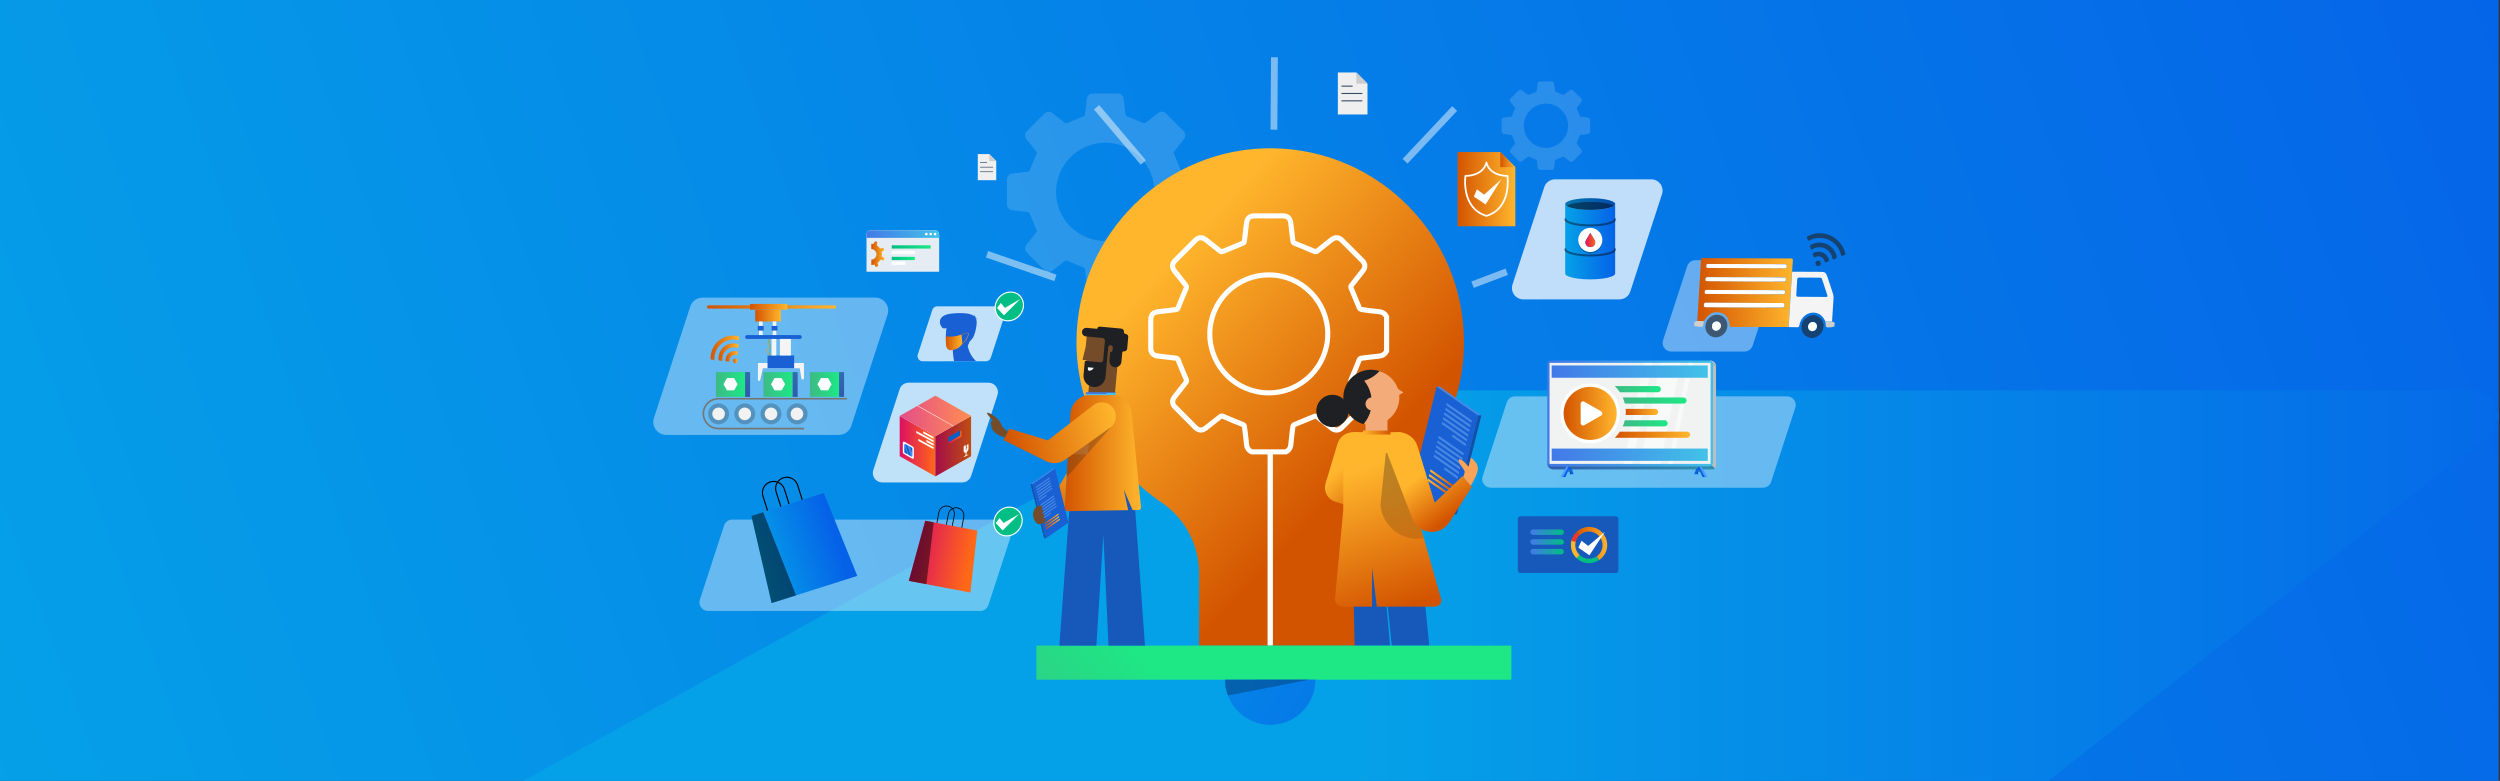 <?xml version="1.0" encoding="UTF-8"?>
<svg width="1921px" height="600px" viewBox="0 0 1921 600" version="1.1" xmlns="http://www.w3.org/2000/svg" xmlns:xlink="http://www.w3.org/1999/xlink">
    <rect x="0" y="0" width="1921" height="600" fill="#333333" stroke="none"/>
    <title>Group 3</title>
    <defs>
        <linearGradient x1="-6.966%" y1="56.424%" x2="109.936%" y2="43.241%" id="linearGradient-1">
            <stop stop-color="#05A1E8" offset="0%"></stop>
            <stop stop-color="#0562E8" offset="100%"></stop>
        </linearGradient>
        <linearGradient x1="41.976%" y1="50%" x2="108.193%" y2="50%" id="linearGradient-2">
            <stop stop-color="#05A1E8" offset="0%"></stop>
            <stop stop-color="#0562E8" offset="100%"></stop>
        </linearGradient>
        <linearGradient x1="66.808%" y1="69.658%" x2="26.058%" y2="20.783%" id="linearGradient-3">
            <stop stop-color="#D35400" offset="0%"></stop>
            <stop stop-color="#FFB62D" offset="100%"></stop>
        </linearGradient>
        <linearGradient x1="-39.738%" y1="56.44%" x2="25.314%" y2="51.772%" id="linearGradient-4">
            <stop stop-color="#3DBA85" offset="0%"></stop>
            <stop stop-color="#1DE885" offset="100%"></stop>
        </linearGradient>
        <linearGradient x1="-295.772%" y1="-176.023%" x2="381.479%" y2="50.004%" id="linearGradient-5">
            <stop stop-color="#05A1E8" offset="0%"></stop>
            <stop stop-color="#0562E8" offset="100%"></stop>
        </linearGradient>
        <linearGradient x1="0%" y1="50.009%" x2="100%" y2="50.009%" id="linearGradient-6">
            <stop stop-color="#D35400" offset="0%"></stop>
            <stop stop-color="#FFB62D" offset="100%"></stop>
        </linearGradient>
        <linearGradient x1="0%" y1="50.045%" x2="100%" y2="50.045%" id="linearGradient-7">
            <stop stop-color="#D35400" offset="0%"></stop>
            <stop stop-color="#FFB62D" offset="100%"></stop>
        </linearGradient>
        <linearGradient x1="4.27715718e-13%" y1="50%" x2="100%" y2="50%" id="linearGradient-8">
            <stop stop-color="#4279E8" offset="0%"></stop>
            <stop stop-color="#42C2E8" offset="100%"></stop>
        </linearGradient>
        <linearGradient x1="0.724%" y1="49.864%" x2="100.069%" y2="49.864%" id="linearGradient-9">
            <stop stop-color="#D35400" offset="0%"></stop>
            <stop stop-color="#FFB62D" offset="100%"></stop>
        </linearGradient>
        <linearGradient x1="0%" y1="49.791%" x2="100%" y2="49.791%" id="linearGradient-10">
            <stop stop-color="#00BE84" offset="0%"></stop>
            <stop stop-color="#1DE885" offset="100%"></stop>
        </linearGradient>
        <linearGradient x1="0%" y1="50.209%" x2="100%" y2="50.209%" id="linearGradient-11">
            <stop stop-color="#00BE84" offset="0%"></stop>
            <stop stop-color="#1DE885" offset="100%"></stop>
        </linearGradient>
        <linearGradient x1="-0.309%" y1="50.097%" x2="99.637%" y2="50.097%" id="linearGradient-12">
            <stop stop-color="#D35400" offset="0%"></stop>
            <stop stop-color="#FFB62D" offset="100%"></stop>
        </linearGradient>
        <linearGradient x1="0%" y1="50%" x2="100.041%" y2="50%" id="linearGradient-13">
            <stop stop-color="#4279E8" offset="0%"></stop>
            <stop stop-color="#00BE84" offset="100%"></stop>
        </linearGradient>
        <linearGradient x1="0%" y1="49.75%" x2="100.041%" y2="49.75%" id="linearGradient-14">
            <stop stop-color="#4279E8" offset="0%"></stop>
            <stop stop-color="#00BE84" offset="100%"></stop>
        </linearGradient>
        <linearGradient x1="89.631%" y1="86.181%" x2="-8.152%" y2="33.703%" id="linearGradient-15">
            <stop stop-color="#D35400" offset="0%"></stop>
            <stop stop-color="#FFB62D" offset="100%"></stop>
        </linearGradient>
        <linearGradient x1="89.605%" y1="86.18%" x2="-8.126%" y2="33.795%" id="linearGradient-16">
            <stop stop-color="#D35400" offset="0%"></stop>
            <stop stop-color="#FFB62D" offset="100%"></stop>
        </linearGradient>
        <linearGradient x1="89.589%" y1="86.219%" x2="-8.142%" y2="33.797%" id="linearGradient-17">
            <stop stop-color="#D35400" offset="0%"></stop>
            <stop stop-color="#FFB62D" offset="100%"></stop>
        </linearGradient>
        <linearGradient x1="90.115%" y1="130.105%" x2="52.283%" y2="46.358%" id="linearGradient-18">
            <stop stop-color="#D35400" offset="0%"></stop>
            <stop stop-color="#FFB62D" offset="100%"></stop>
        </linearGradient>
        <linearGradient x1="55.226%" y1="101.95%" x2="37.685%" y2="18.267%" id="linearGradient-19">
            <stop stop-color="#D35400" offset="0%"></stop>
            <stop stop-color="#FFB62D" offset="100%"></stop>
        </linearGradient>
        <linearGradient x1="68.935%" y1="165.895%" x2="24.293%" y2="-97.334%" id="linearGradient-20">
            <stop stop-color="#000000" stop-opacity="0" offset="0%"></stop>
            <stop stop-color="#231F20" offset="100%"></stop>
        </linearGradient>
        <linearGradient x1="71.577%" y1="86.3%" x2="42.685%" y2="41.814%" id="linearGradient-21">
            <stop stop-color="#D35400" offset="0%"></stop>
            <stop stop-color="#FFB62D" offset="100%"></stop>
        </linearGradient>
        <linearGradient x1="100%" y1="50%" x2="0%" y2="50%" id="linearGradient-22">
            <stop stop-color="#D35400" offset="0%"></stop>
            <stop stop-color="#FFB62D" offset="100%"></stop>
        </linearGradient>
        <linearGradient x1="0.005%" y1="49.839%" x2="100.162%" y2="49.839%" id="linearGradient-23">
            <stop stop-color="#D35400" offset="0%"></stop>
            <stop stop-color="#FFB62D" offset="100%"></stop>
        </linearGradient>
        <linearGradient x1="-0.338%" y1="50.098%" x2="99.84%" y2="50.098%" id="linearGradient-24">
            <stop stop-color="#D35400" offset="0%"></stop>
            <stop stop-color="#FFB62D" offset="100%"></stop>
        </linearGradient>
        <linearGradient x1="0.011%" y1="49.913%" x2="100.425%" y2="49.913%" id="linearGradient-25">
            <stop stop-color="#D35400" offset="0%"></stop>
            <stop stop-color="#FFB62D" offset="100%"></stop>
        </linearGradient>
        <linearGradient x1="0.194%" y1="50.178%" x2="99.979%" y2="50.178%" id="linearGradient-26">
            <stop stop-color="#D35400" offset="0%"></stop>
            <stop stop-color="#FFB62D" offset="100%"></stop>
        </linearGradient>
        <linearGradient x1="0%" y1="49.972%" x2="100%" y2="49.972%" id="linearGradient-27">
            <stop stop-color="#3DBA85" offset="0%"></stop>
            <stop stop-color="#1DE885" offset="100%"></stop>
        </linearGradient>
        <linearGradient x1="50%" y1="92.98%" x2="50%" y2="-195.633%" id="linearGradient-28">
            <stop stop-color="#4279E8" offset="0%"></stop>
            <stop stop-color="#42C2E8" offset="100%"></stop>
        </linearGradient>
        <linearGradient x1="0%" y1="49.972%" x2="100.047%" y2="49.972%" id="linearGradient-29">
            <stop stop-color="#3DBA85" offset="0%"></stop>
            <stop stop-color="#1DE885" offset="100%"></stop>
        </linearGradient>
        <linearGradient x1="0%" y1="49.791%" x2="100%" y2="49.791%" id="linearGradient-30">
            <stop stop-color="#D35400" offset="0%"></stop>
            <stop stop-color="#FFB62D" offset="100%"></stop>
        </linearGradient>
        <linearGradient x1="0%" y1="50%" x2="100%" y2="50%" id="linearGradient-31">
            <stop stop-color="#D35400" offset="0%"></stop>
            <stop stop-color="#FFB62D" offset="100%"></stop>
        </linearGradient>
        <linearGradient x1="0%" y1="49.942%" x2="100.053%" y2="49.942%" id="linearGradient-32">
            <stop stop-color="#D35400" offset="0%"></stop>
            <stop stop-color="#FFB62D" offset="100%"></stop>
        </linearGradient>
        <linearGradient x1="0.009%" y1="49.953%" x2="100.04%" y2="49.953%" id="linearGradient-33">
            <stop stop-color="#D35400" offset="0%"></stop>
            <stop stop-color="#FFB62D" offset="100%"></stop>
        </linearGradient>
        <linearGradient x1="2.849%" y1="59.274%" x2="101.791%" y2="44.923%" id="linearGradient-34">
            <stop stop-color="#D35400" offset="0%"></stop>
            <stop stop-color="#FFB62D" offset="100%"></stop>
        </linearGradient>
        <linearGradient x1="26.509%" y1="175.768%" x2="96.86%" y2="-114.465%" id="linearGradient-35">
            <stop stop-color="#D35400" offset="0%"></stop>
            <stop stop-color="#FFB62D" offset="100%"></stop>
        </linearGradient>
        <linearGradient x1="-12.397%" y1="49.122%" x2="85.342%" y2="-3.304%" id="linearGradient-36">
            <stop stop-color="#D35400" offset="0%"></stop>
            <stop stop-color="#FFB62D" offset="100%"></stop>
        </linearGradient>
        <linearGradient x1="-12.407%" y1="49.097%" x2="85.333%" y2="-3.33%" id="linearGradient-37">
            <stop stop-color="#D35400" offset="0%"></stop>
            <stop stop-color="#FFB62D" offset="100%"></stop>
        </linearGradient>
        <linearGradient x1="-12.387%" y1="49.163%" x2="85.352%" y2="-3.264%" id="linearGradient-38">
            <stop stop-color="#D35400" offset="0%"></stop>
            <stop stop-color="#FFB62D" offset="100%"></stop>
        </linearGradient>
        <linearGradient x1="49.909%" y1="49.691%" x2="50.502%" y2="51.384%" id="linearGradient-39">
            <stop stop-color="#4279E8" offset="0%"></stop>
            <stop stop-color="#42C2E8" offset="100%"></stop>
        </linearGradient>
        <linearGradient x1="0%" y1="50.01%" x2="99.992%" y2="50.01%" id="linearGradient-40">
            <stop stop-color="#D35400" offset="0%"></stop>
            <stop stop-color="#FFB62D" offset="100%"></stop>
        </linearGradient>
        <linearGradient x1="0%" y1="50%" x2="100%" y2="50%" id="linearGradient-41">
            <stop stop-color="#DB1162" offset="0%"></stop>
            <stop stop-color="#FF6817" offset="100%"></stop>
        </linearGradient>
        <linearGradient x1="0%" y1="49.969%" x2="100%" y2="49.969%" id="linearGradient-42">
            <stop stop-color="#DB1162" offset="0%"></stop>
            <stop stop-color="#FF6817" offset="100%"></stop>
        </linearGradient>
        <linearGradient x1="0%" y1="50.017%" x2="100%" y2="50.017%" id="linearGradient-43">
            <stop stop-color="#DB1162" offset="0%"></stop>
            <stop stop-color="#FF6817" offset="100%"></stop>
        </linearGradient>
        <linearGradient x1="0%" y1="49.964%" x2="100%" y2="49.964%" id="linearGradient-44">
            <stop stop-color="#05A1E8" offset="0%"></stop>
            <stop stop-color="#0562E8" offset="100%"></stop>
        </linearGradient>
        <linearGradient x1="0%" y1="50%" x2="100%" y2="50%" id="linearGradient-45">
            <stop stop-color="#05A1E8" offset="0%"></stop>
            <stop stop-color="#0562E8" offset="100%"></stop>
        </linearGradient>
        <linearGradient x1="-0.786%" y1="49.956%" x2="99.762%" y2="49.956%" id="linearGradient-46">
            <stop stop-color="#DB1162" offset="0%"></stop>
            <stop stop-color="#FF6817" offset="100%"></stop>
        </linearGradient>
        <linearGradient x1="0%" y1="50.107%" x2="100%" y2="50.107%" id="linearGradient-47">
            <stop stop-color="#4279E8" offset="0%"></stop>
            <stop stop-color="#42C2E8" offset="100%"></stop>
        </linearGradient>
        <linearGradient x1="0%" y1="50%" x2="100%" y2="50%" id="linearGradient-48">
            <stop stop-color="#4279E8" offset="0%"></stop>
            <stop stop-color="#42C2E8" offset="100%"></stop>
        </linearGradient>
        <linearGradient x1="0%" y1="50%" x2="100.026%" y2="50%" id="linearGradient-49">
            <stop stop-color="#D35400" offset="0%"></stop>
            <stop stop-color="#FFB62D" offset="100%"></stop>
        </linearGradient>
        <linearGradient x1="0%" y1="49.889%" x2="100%" y2="49.889%" id="linearGradient-50">
            <stop stop-color="#3DBA85" offset="0%"></stop>
            <stop stop-color="#1DE885" offset="100%"></stop>
        </linearGradient>
        <linearGradient x1="9.73763064e-13%" y1="50%" x2="100%" y2="50%" id="linearGradient-51">
            <stop stop-color="#3DBA85" offset="0%"></stop>
            <stop stop-color="#1DE885" offset="100%"></stop>
        </linearGradient>
        <linearGradient x1="0%" y1="50%" x2="100%" y2="50%" id="linearGradient-52">
            <stop stop-color="#D35400" offset="0%"></stop>
            <stop stop-color="#FFB62D" offset="100%"></stop>
        </linearGradient>
        <linearGradient x1="1.38221079e-12%" y1="50.111%" x2="100%" y2="50.111%" id="linearGradient-53">
            <stop stop-color="#3DBA85" offset="0%"></stop>
            <stop stop-color="#1DE885" offset="100%"></stop>
        </linearGradient>
        <linearGradient x1="4.12132818e-13%" y1="50%" x2="100%" y2="50%" id="linearGradient-54">
            <stop stop-color="#D35400" offset="0%"></stop>
            <stop stop-color="#FFB62D" offset="100%"></stop>
        </linearGradient>
        <linearGradient x1="0%" y1="50.056%" x2="100%" y2="50.056%" id="linearGradient-55">
            <stop stop-color="#4279E8" offset="0%"></stop>
            <stop stop-color="#42C2E8" offset="100%"></stop>
        </linearGradient>
        <linearGradient x1="3.742%" y1="62.385%" x2="78.326%" y2="37.892%" id="linearGradient-56">
            <stop stop-color="#05A1E8" offset="0%"></stop>
            <stop stop-color="#0562E8" offset="100%"></stop>
        </linearGradient>
        <linearGradient x1="5.159%" y1="47.817%" x2="86.729%" y2="64.408%" id="linearGradient-57">
            <stop stop-color="#DB1162" offset="0%"></stop>
            <stop stop-color="#FF6817" offset="100%"></stop>
        </linearGradient>
        <linearGradient x1="0.027%" y1="50.093%" x2="100%" y2="50.093%" id="linearGradient-58">
            <stop stop-color="#D35400" offset="0%"></stop>
            <stop stop-color="#FFB62D" offset="100%"></stop>
        </linearGradient>
        <linearGradient x1="0.109%" y1="50.069%" x2="100.256%" y2="50.069%" id="linearGradient-59">
            <stop stop-color="#D35400" offset="0%"></stop>
            <stop stop-color="#FFB62D" offset="100%"></stop>
        </linearGradient>
    </defs>
    <g id="Page-1" stroke="none" stroke-width="1" fill="none" fill-rule="evenodd">
        <g id="Group-3">
            <rect id="Rectangle" fill="url(#linearGradient-1)" fill-rule="nonzero" x="0" y="0" width="1920" height="600"></rect>
            <path d="M402.06,600 L890.4,330.055 C925.941,310.408 966.934,300 1008.757,300 L1898.23,300 C1918.311,300 1927.699,322.145 1912.631,333.971 L1573.903,600 L402.06,600 Z" id="Path" fill="url(#linearGradient-2)" fill-rule="nonzero"></path>
            <g id="Group-2" transform="translate(502, 44)">
                <g id="Group" opacity="0.15" transform="translate(271.71, 27.846)" fill="#FFFFFF" fill-rule="nonzero">
                    <path d="M86.48,151.197 L64.632,151.197 C62.554,150.203 61.243,148.093 61.272,145.79 C61.009,142.21 60.411,138.661 60.023,135.101 C60.003,134.374 59.493,133.752 58.784,133.589 C54.584,131.951 50.51,130.24 46.416,128.486 C45.797,128.094 44.991,128.167 44.453,128.665 C41.429,131.111 38.363,133.495 35.297,135.889 C32.862,137.789 30.699,137.663 28.505,135.469 C24.221,131.199 19.948,126.915 15.685,122.617 C13.586,120.517 13.442,118.284 15.255,115.918 C17.649,112.852 20.032,109.786 22.457,106.762 C22.981,106.248 23.093,105.447 22.73,104.809 C20.935,100.672 19.224,96.493 17.554,92.304 C17.397,91.645 16.815,91.174 16.137,91.159 C12.273,90.739 8.431,90.214 4.588,89.773 C1.596,89.437 -2.38718687e-13,87.747 -2.38718687e-13,84.734 C-2.38718687e-13,78.686 -2.38718687e-13,72.634 -2.38718687e-13,66.579 C-2.38718687e-13,63.429 1.585,61.76 4.777,61.403 C8.588,60.983 12.389,60.458 16.2,60.048 C17.04,59.964 17.25,59.576 17.586,58.851 C19.234,54.715 20.924,50.588 22.688,46.493 C23.1,45.823 23.005,44.958 22.457,44.393 C20.011,41.369 17.628,38.303 15.244,35.237 C13.46,32.927 13.575,30.701 15.601,28.654 C19.941,24.286 24.291,19.936 28.652,15.603 C30.751,13.566 32.935,13.503 35.235,15.246 C38.384,17.661 41.439,20.086 44.505,22.543 C44.996,23.022 45.75,23.104 46.332,22.743 C50.475,20.965 54.64,19.243 58.826,17.577 C59.55,17.283 59.876,17.031 60.023,16.18 C60.432,12.327 60.967,8.473 61.398,4.63 C61.734,1.596 63.414,0 66.406,0 C72.502,0 78.602,0 84.706,0 C87.708,0 89.409,1.596 89.745,4.599 C90.176,8.41 90.69,12.211 91.099,16.023 C91.127,16.784 91.66,17.434 92.401,17.608 C96.496,19.225 100.58,20.905 104.622,22.659 C105.289,23.077 106.156,22.986 106.722,22.438 C109.746,20.002 112.811,17.619 115.877,15.225 C118.187,13.429 120.423,13.534 122.46,15.561 C126.82,19.901 131.167,24.251 135.5,28.612 C136.465,29.407 137.057,30.568 137.132,31.817 C137.208,33.065 136.761,34.289 135.899,35.195 C133.484,38.345 131.059,41.401 128.602,44.467 C128.117,44.951 128.021,45.703 128.371,46.294 C130.166,50.494 131.856,54.694 133.62,58.893 C133.871,59.411 134.335,59.794 134.891,59.943 C138.481,60.468 142.093,60.993 145.715,61.287 C148.203,61.476 150.02,62.337 151.112,64.647 L151.112,86.497 C150.062,88.755 148.203,89.647 145.715,89.857 C142.145,90.13 138.597,90.729 135.027,91.117 C134.3,91.135 133.676,91.639 133.505,92.346 C131.881,96.497 130.177,100.613 128.392,104.694 C127.991,105.373 128.103,106.239 128.665,106.794 C131.101,109.807 133.484,112.873 135.867,115.939 C137.662,118.238 137.536,120.464 135.489,122.512 C131.163,126.88 126.824,131.23 122.47,135.563 C121.672,136.526 120.51,137.113 119.261,137.185 C118.013,137.257 116.791,136.806 115.888,135.941 C112.822,133.558 109.756,131.174 106.732,128.738 C106.177,128.177 105.309,128.068 104.633,128.476 C100.538,130.247 96.419,131.948 92.275,133.579 C91.564,133.743 91.057,134.371 91.047,135.101 C90.648,138.661 89.997,142.21 89.798,145.79 C89.837,148.084 88.543,150.193 86.48,151.197 L86.48,151.197 Z M37.775,75.599 C37.775,96.475 54.697,113.398 75.572,113.398 C96.446,113.398 113.368,96.475 113.368,75.599 C113.368,54.723 96.446,37.799 75.572,37.799 C54.708,37.846 37.81,54.755 37.775,75.62 L37.775,75.599 Z" id="Shape"></path>
                </g>
                <g id="Group" opacity="0.15" transform="translate(651.843, 18.588)" fill="#FFFFFF" fill-rule="nonzero">
                    <path d="M39.006,68.014 L29.179,68.014 C28.241,67.575 27.648,66.625 27.667,65.589 C27.552,63.982 27.279,62.439 27.1,60.78 C27.094,60.451 26.864,60.17 26.544,60.097 C24.675,59.362 22.827,58.596 20.979,57.798 C20.699,57.629 20.341,57.663 20.097,57.882 C18.743,58.984 17.368,60.055 15.982,61.137 C15.56,61.534 14.992,61.739 14.413,61.703 C13.835,61.667 13.297,61.394 12.927,60.948 L7.163,55.162 C6.73,54.793 6.465,54.264 6.429,53.696 C6.394,53.128 6.59,52.569 6.974,52.149 C8.024,50.773 9.073,49.398 10.207,48.033 C10.447,47.803 10.498,47.439 10.333,47.151 C9.525,45.292 8.758,43.413 8.003,41.534 C7.931,41.236 7.668,41.025 7.362,41.019 C5.63,40.83 3.897,40.589 2.113,40.4 C1.525,40.401 0.964,40.157 0.565,39.726 C0.166,39.295 -0.034,38.717 0.013,38.132 L0.013,30.015 C-0.054,29.41 0.144,28.806 0.557,28.359 C0.97,27.911 1.557,27.665 2.165,27.684 C3.876,27.495 5.588,27.264 7.299,27.075 C7.677,27.075 7.793,26.865 7.919,26.54 C8.664,24.681 9.42,22.823 10.218,20.985 C10.402,20.683 10.359,20.295 10.113,20.04 C9.063,18.686 7.95,17.3 6.869,15.924 C6.48,15.518 6.277,14.969 6.308,14.407 C6.34,13.846 6.604,13.323 7.037,12.964 C8.979,11 10.942,9.047 12.906,7.094 C13.263,6.662 13.784,6.398 14.344,6.367 C14.904,6.335 15.452,6.537 15.856,6.926 C17.256,8.018 18.656,9.114 20.055,10.213 C20.273,10.431 20.613,10.47 20.874,10.307 C22.743,9.509 24.615,8.732 26.491,7.976 C26.817,7.85 26.985,7.735 27.027,7.357 C27.216,5.614 27.457,3.892 27.646,2.107 C27.644,1.521 27.887,0.962 28.316,0.563 C28.744,0.165 29.32,-0.037 29.903,0.007 L38.135,0.007 C38.72,-0.04 39.298,0.16 39.729,0.559 C40.16,0.958 40.404,1.519 40.402,2.107 C40.591,3.818 40.822,5.53 41.011,7.241 C41.017,7.589 41.26,7.888 41.599,7.966 C43.447,8.666 45.281,9.425 47.101,10.244 C47.4,10.423 47.783,10.38 48.035,10.139 C49.435,9.047 50.807,7.966 52.151,6.895 C52.555,6.504 53.104,6.299 53.665,6.329 C54.227,6.359 54.751,6.621 55.111,7.052 C57.075,8.995 59.028,10.958 60.98,12.922 C61.414,13.279 61.68,13.802 61.714,14.363 C61.748,14.925 61.547,15.475 61.159,15.882 C60.109,17.268 58.986,18.665 57.873,20.082 C57.658,20.302 57.619,20.639 57.778,20.901 C58.587,22.781 59.342,24.692 60.151,26.571 C60.264,26.802 60.47,26.974 60.718,27.044 C62.335,27.275 63.962,27.516 65.589,27.642 C66.624,27.629 67.571,28.219 68.015,29.154 L68.015,38.982 C67.573,39.919 66.625,40.51 65.589,40.494 C63.983,40.62 62.44,40.883 60.781,41.061 C60.454,41.071 60.174,41.299 60.098,41.618 C59.363,43.476 58.597,45.334 57.799,47.172 C57.623,47.474 57.67,47.856 57.915,48.106 C58.965,49.461 60.088,50.836 61.159,52.222 C61.55,52.625 61.755,53.174 61.723,53.734 C61.691,54.295 61.426,54.817 60.991,55.173 C59.045,57.14 57.092,59.096 55.132,61.042 C54.775,61.478 54.251,61.743 53.689,61.775 C53.126,61.807 52.576,61.602 52.172,61.21 C50.796,60.16 49.421,59.11 48.056,57.976 C47.81,57.725 47.422,57.677 47.122,57.861 C45.284,58.659 43.426,59.415 41.568,60.15 C41.249,60.225 41.021,60.505 41.011,60.832 C40.833,62.439 40.57,63.982 40.444,65.641 C40.459,66.642 39.9,67.564 39.006,68.014 L39.006,68.014 Z M17.095,34.026 C17.1,43.41 24.709,51.015 34.092,51.015 C43.476,51.015 51.085,43.41 51.09,34.026 C51.096,24.642 43.497,17.028 34.113,17.016 C24.723,17.028 17.112,24.635 17.095,34.026 L17.095,34.026 Z" id="Shape"></path>
                </g>
                <path d="M622.921,218.816 C622.961,265.012 601.52,308.599 564.904,336.761 C548.837,349.235 539.463,368.456 539.528,388.798 L539.528,452.133 L419.399,452.133 L419.399,396.61 C419.407,374.774 408.598,354.353 390.537,342.084 C349.635,314.398 325.146,268.21 325.181,218.816 C325.181,136.361 393.708,68.805 476.146,69.939 C557.542,71.088 622.921,137.405 622.921,218.816 L622.921,218.816 Z" id="Path" fill="url(#linearGradient-3)" fill-rule="nonzero"></path>
                <line x1="474.046" y1="452.091" x2="474.046" y2="303.991" id="Path" stroke="#FFFFFF" stroke-width="4.064"></line>
                <path d="M486.025,303.224 L459.778,303.224 C457.09,301.891 455.956,299.738 455.746,296.735 C455.442,292.451 454.696,288.199 454.245,283.915 C454.219,283.041 453.606,282.294 452.754,282.099 C447.784,280.146 442.843,278.105 437.929,275.977 C437.184,275.51 436.218,275.605 435.578,276.208 C431.955,279.138 428.228,281.994 424.596,284.86 C421.677,287.149 419.073,286.96 416.449,284.367 C411.318,279.229 406.195,274.087 401.078,268.942 C398.548,266.401 398.38,263.692 400.564,260.91 C403.419,257.235 406.286,253.56 409.194,249.927 C409.823,249.312 409.957,248.349 409.519,247.586 C407.363,242.616 405.295,237.618 403.314,232.592 C403.128,231.799 402.428,231.233 401.613,231.216 C396.983,230.712 392.364,230.082 387.744,229.557 C384.143,229.158 382.232,227.122 382.232,223.51 C382.232,216.258 382.232,208.999 382.232,201.733 C382.232,197.943 384.133,195.948 387.965,195.528 C392.532,195.024 397.088,194.394 401.613,193.911 C402.663,193.795 402.926,193.333 403.272,192.472 C405.246,187.495 407.272,182.55 409.404,177.636 C409.871,176.83 409.751,175.812 409.11,175.137 C406.191,171.514 403.325,167.787 400.469,164.154 C398.369,161.393 398.464,158.705 400.9,156.258 C406.1,151.015 411.315,145.797 416.543,140.603 C419,138.157 421.677,138.02 424.438,140.173 C428.155,143.07 431.882,145.979 435.557,148.929 C436.151,149.501 437.057,149.601 437.761,149.171 C442.731,147.071 447.725,145.002 452.743,142.965 C453.604,142.619 454.056,142.315 454.171,141.307 C454.665,136.676 455.305,132.056 455.82,127.426 C456.229,123.793 458.234,121.882 461.825,121.871 L483.778,121.871 C487.379,121.871 489.427,123.793 489.826,127.394 C490.34,131.962 490.96,136.519 491.443,141.097 C491.467,142.027 492.12,142.822 493.028,143.028 C497.927,144.96 502.827,146.98 507.726,149.087 C508.526,149.562 509.542,149.456 510.225,148.824 C513.858,145.895 517.574,143.028 521.207,140.162 C523.979,138.062 526.656,138.136 529.102,140.572 C534.331,145.779 539.545,150.998 544.746,156.227 C547.203,158.694 547.36,161.382 545.229,164.112 C542.321,167.84 539.423,171.556 536.462,175.242 C535.89,175.826 535.779,176.719 536.189,177.426 C538.352,182.455 540.389,187.527 542.489,192.556 C542.794,193.171 543.348,193.626 544.011,193.806 C548.326,194.425 552.641,195.087 556.988,195.412 C559.98,195.633 562.153,196.735 563.465,199.444 L563.465,225.694 C562.153,228.402 559.969,229.494 556.988,229.725 C552.704,230.051 548.452,230.775 544.179,231.237 C543.307,231.256 542.557,231.86 542.352,232.707 C540.392,237.67 538.348,242.609 536.221,247.523 C535.759,248.333 535.887,249.351 536.536,250.022 C539.465,253.644 542.321,257.319 545.187,260.994 C547.287,263.745 547.182,266.422 544.735,268.879 C539.542,274.108 534.331,279.327 529.102,284.535 C526.656,286.97 523.958,287.117 521.218,284.986 C517.543,282.12 513.868,279.264 510.236,276.345 C509.565,275.696 508.547,275.568 507.737,276.03 C502.837,278.13 497.899,280.17 492.923,282.151 C492.069,282.348 491.459,283.102 491.443,283.978 C490.981,288.251 490.256,292.504 489.941,296.788 C489.889,299.738 488.723,301.901 486.025,303.224 Z M427.609,212.579 C427.626,237.603 447.918,257.879 472.94,257.875 C497.962,257.872 518.247,237.589 518.257,212.565 C518.267,187.541 497.997,167.243 472.975,167.22 C447.938,167.255 427.649,187.541 427.609,212.579 L427.609,212.579 Z" id="Shape" stroke="#FFFFFF" stroke-width="3.917"></path>
                <rect id="Rectangle" fill="url(#linearGradient-4)" fill-rule="nonzero" x="294.377" y="452.091" width="364.944" height="26.187"></rect>
                <path d="M508.787,478.277 C508.787,497.454 493.242,513 474.067,513 C454.891,513 439.347,497.454 439.347,478.277" id="Path" fill="url(#linearGradient-5)" fill-rule="nonzero"></path>
                <polygon id="Path" fill="#000000" fill-rule="nonzero" opacity="0.25" points="441.52 490.436 504.566 478.151 439.326 478.277 439.588 484.294"></polygon>
                <polygon id="Path" fill="url(#linearGradient-6)" fill-rule="nonzero" points="662.397 84.45 662.397 129.851 617.987 129.851 617.987 72.869 650.827 72.869"></polygon>
                <polygon id="Path" fill="url(#linearGradient-7)" fill-rule="nonzero" points="650.827 84.45 650.827 72.869 662.397 84.45"></polygon>
                <path d="M640.192,121.871 C620.464,115.96 624.023,91.201 624.023,91.201 C638.722,90.802 640.192,80.859 640.192,80.859 C640.192,80.859 641.609,90.802 656.36,91.201 C656.36,91.201 659.909,115.96 640.192,121.871 Z" id="Path" stroke="#FFFFFF" stroke-width="1.375" stroke-linejoin="round"></path>
                <polygon id="Path" fill="#FFFFFF" fill-rule="nonzero" points="632.874 101.502 630.501 107.109 639.572 113.094 651.636 93.784 638.386 105.544"></polygon>
                <path d="M142.646,290.183 L9.939,290.183 C6.753,290.176 3.762,288.644 1.893,286.063 C0.025,283.482 -0.497,280.162 0.49,277.132 L28.397,191.538 C29.731,187.447 33.543,184.676 37.846,184.671 L170.563,184.671 C173.749,184.675 176.74,186.204 178.609,188.784 C180.478,191.364 181,194.683 180.012,197.712 L152.106,283.306 C150.777,287.407 146.957,290.183 142.646,290.183 Z" id="Path" fill="#FFFFFF" fill-rule="nonzero" opacity="0.39"></path>
                <path d="M237.326,326.702 L175.896,326.702 C173.586,326.698 171.416,325.591 170.055,323.724 C168.695,321.857 168.306,319.453 169.009,317.252 L189.293,255.062 C190.259,252.08 193.036,250.061 196.17,250.064 L257.599,250.064 C259.91,250.068 262.079,251.174 263.44,253.041 C264.801,254.908 265.19,257.313 264.487,259.513 L244.213,321.704 C243.246,324.689 240.463,326.709 237.326,326.702 Z" id="Path" fill="#FFFFFF" fill-rule="nonzero" opacity="0.75"></path>
                <path d="M255.541,233.621 L207.026,233.621 C205.743,233.622 204.537,233.007 203.786,231.967 C203.035,230.926 202.831,229.588 203.236,228.371 L214.407,194.121 C214.935,192.48 216.463,191.369 218.186,191.37 L266.712,191.37 C267.995,191.368 269.201,191.984 269.952,193.024 C270.703,194.064 270.908,195.402 270.502,196.62 L259.332,230.87 C258.799,232.512 257.268,233.623 255.541,233.621 L255.541,233.621 Z" id="Path" fill="#FFFFFF" fill-rule="nonzero" opacity="0.75"></path>
                <path d="M251.195,425.463 L42.098,425.463 C39.975,425.464 37.98,424.447 36.733,422.728 C35.486,421.01 35.139,418.798 35.798,416.78 L54.36,359.829 C55.254,357.106 57.794,355.264 60.66,355.261 L269.757,355.261 C271.88,355.261 273.875,356.277 275.122,357.996 C276.368,359.714 276.716,361.926 276.056,363.945 L257.494,420.896 C256.601,423.619 254.061,425.461 251.195,425.463 L251.195,425.463 Z" id="Path" fill="#FFFFFF" fill-rule="nonzero" opacity="0.39"></path>
                <path d="M742.41,186.036 L668.487,186.036 C665.696,186.036 663.075,184.698 661.437,182.44 C659.798,180.182 659.339,177.276 660.203,174.622 L684.602,99.79 C685.777,96.209 689.118,93.787 692.886,93.784 L766.809,93.784 C769.599,93.782 772.22,95.116 773.86,97.373 C775.499,99.629 775.958,102.535 775.093,105.187 L750.693,180.03 C749.522,183.613 746.179,186.036 742.41,186.036 L742.41,186.036 Z" id="Path" fill="#FFFFFF" fill-rule="nonzero" opacity="0.75"></path>
                <path d="M838.454,226.124 L782.19,226.124 C780.067,226.125 778.073,225.108 776.826,223.389 C775.579,221.671 775.231,219.459 775.891,217.441 L794.453,160.49 C795.346,157.767 797.887,155.925 800.752,155.922 L857.016,155.922 C859.139,155.922 861.134,156.938 862.381,158.657 C863.628,160.375 863.975,162.587 863.316,164.606 L844.754,221.557 C843.86,224.28 841.32,226.122 838.454,226.124 L838.454,226.124 Z" id="Path" fill="#FFFFFF" fill-rule="nonzero" opacity="0.39"></path>
                <path d="M852.649,330.755 L643.552,330.755 C641.431,330.755 639.439,329.739 638.193,328.023 C636.946,326.307 636.597,324.099 637.252,322.082 L655.825,265.12 C656.718,262.397 659.258,260.555 662.124,260.553 L871.221,260.553 C873.344,260.552 875.339,261.569 876.586,263.288 C877.833,265.006 878.18,267.218 877.521,269.236 L858.948,326.187 C858.063,328.917 855.518,330.762 852.649,330.755 Z" id="Path" fill="#FFFFFF" fill-rule="nonzero" opacity="0.39"></path>
                <path d="M166.804,132.97 L216.674,132.97 C217.462,132.97 218.218,133.283 218.775,133.84 C219.333,134.397 219.646,135.153 219.646,135.941 L219.646,164.784 L163.833,164.784 L163.833,135.941 C163.833,135.153 164.146,134.397 164.703,133.84 C165.261,133.283 166.016,132.97 166.804,132.97 Z" id="Path" fill="#E6ECF4" fill-rule="nonzero"></path>
                <path d="M219.646,135.941 L219.646,138.787 L163.833,138.787 L163.833,135.941 C163.833,134.3 165.163,132.97 166.804,132.97 L216.674,132.97 C217.462,132.97 218.218,133.283 218.775,133.84 C219.333,134.397 219.646,135.153 219.646,135.941 L219.646,135.941 Z" id="Path" fill="url(#linearGradient-8)" fill-rule="nonzero"></path>
                <ellipse id="Oval" fill="#FFFFFF" fill-rule="nonzero" cx="216.506" cy="135.878" rx="1.018" ry="1.018"></ellipse>
                <ellipse id="Oval" fill="#FFFFFF" fill-rule="nonzero" cx="213.147" cy="135.878" rx="1.018" ry="1.018"></ellipse>
                <ellipse id="Oval" fill="#FFFFFF" fill-rule="nonzero" cx="209.787" cy="135.878" rx="1.018" ry="1.018"></ellipse>
                <path d="M171.445,161.078 L172.652,160.511 C172.84,160.421 172.931,160.204 172.862,160.007 L172.243,158.106 C173.2,157.412 174.001,156.525 174.595,155.502 L176.621,156.059 C176.826,156.123 177.046,156.018 177.125,155.817 L177.629,154.599 C177.715,154.404 177.637,154.176 177.45,154.074 L175.529,153.024 L175.529,153.024 C175.647,152.419 175.693,151.803 175.665,151.187 C175.642,150.621 175.564,150.058 175.434,149.507 L175.434,149.507 L177.272,148.257 C177.455,148.152 177.524,147.921 177.429,147.732 L176.831,146.546 C176.737,146.356 176.511,146.274 176.316,146.357 L174.343,147.06 C173.665,146.009 172.757,145.125 171.686,144.477 L172.201,142.378 C172.264,142.175 172.158,141.958 171.959,141.884 L170.72,141.412 C170.627,141.37 170.521,141.367 170.426,141.405 C170.331,141.442 170.256,141.517 170.216,141.611 L169.167,143.448 C168.621,143.331 168.065,143.272 167.508,143.27 L167.508,147.365 C169.66,147.43 171.394,149.15 171.476,151.302 L171.476,151.439 C171.478,153.644 169.732,155.455 167.529,155.534 L167.529,155.534 L167.529,159.65 L167.697,159.65 C168.409,159.619 169.114,159.499 169.796,159.293 L170.846,160.92 C170.896,161.029 170.992,161.111 171.108,161.141 C171.224,161.172 171.348,161.148 171.445,161.078 L171.445,161.078 Z" id="Path" fill="url(#linearGradient-9)" fill-rule="nonzero"></path>
                <rect id="Rectangle" fill="url(#linearGradient-10)" fill-rule="nonzero" x="183.204" y="144.488" width="29.943" height="2.509"></rect>
                <rect id="Rectangle" fill="#FFFFFF" fill-rule="nonzero" x="183.204" y="148.73" width="17.743" height="2.509"></rect>
                <rect id="Rectangle" fill="url(#linearGradient-11)" fill-rule="nonzero" x="183.204" y="153.339" width="17.743" height="2.509"></rect>
                <rect id="Rectangle" fill="#FFFFFF" fill-rule="nonzero" x="183.204" y="156.941" width="10.446" height="2.509"></rect>
                <ellipse id="Oval" stroke="#FFFFFF" stroke-width="0.872" fill="#00BE84" fill-rule="nonzero" transform="translate(272.571, 356.739) rotate(-49.36) translate(-272.571, -356.739) " cx="272.571" cy="356.739" rx="11.486" ry="10.457"></ellipse>
                <polygon id="Path" fill="#FFFFFF" fill-rule="nonzero" points="266.04 354.075 263.185 357.897 268.445 363.619 281.064 350.977 269.159 357.844"></polygon>
                <ellipse id="Oval" stroke="#FFFFFF" stroke-width="0.872" fill="#00BE84" fill-rule="nonzero" transform="translate(273.556, 191.471) rotate(-49.36) translate(-273.556, -191.471) " cx="273.556" cy="191.471" rx="11.486" ry="10.457"></ellipse>
                <polygon id="Path" fill="#FFFFFF" fill-rule="nonzero" points="267.017 188.797 264.151 192.63 269.421 198.342 282.041 185.7 270.125 192.567"></polygon>
                <rect id="Rectangle" fill="#1759BA" fill-rule="nonzero" x="664.287" y="352.71" width="77.293" height="43.606" rx="1.995"></rect>
                <path d="M728.845,384.661 C728.2,385.308 727.497,385.895 726.745,386.414 L724.855,383.579 C728.104,381.334 729.819,377.457 729.293,373.543 C728.767,369.629 726.09,366.341 722.364,365.033 C718.638,363.726 714.493,364.619 711.637,367.347 L711.637,367.347 L709.222,364.932 L709.222,364.932 C712.746,361.42 717.876,360.056 722.678,361.353 C727.481,362.649 731.227,366.41 732.505,371.217 C733.784,376.025 732.401,381.15 728.877,384.661 L728.845,384.661 Z" id="Path" fill="url(#linearGradient-12)" fill-rule="nonzero"></path>
                <path d="M726.682,386.414 C721.246,390.026 714.029,389.367 709.338,384.829 L709.212,384.724 L711.616,382.288 C711.639,382.324 711.667,382.356 711.7,382.382 C715.245,385.808 720.696,386.306 724.803,383.579 L726.682,386.414 Z" id="Path" fill="#00BE84" fill-rule="nonzero"></path>
                <path d="M711.7,382.382 L709.338,384.829 L709.338,384.829 L709.212,384.713 L709.149,384.65 C705.75,381.236 704.35,376.312 705.443,371.62 C705.443,371.473 705.506,371.336 705.548,371.2 C705.59,371.063 705.611,370.958 705.653,370.843 C705.647,370.794 705.647,370.745 705.653,370.696 L708.908,371.746 C708.831,371.977 708.768,372.208 708.719,372.439 C708.533,373.227 708.438,374.034 708.435,374.843 C708.441,377.657 709.576,380.35 711.585,382.319 C711.619,382.347 711.658,382.368 711.7,382.382 L711.7,382.382 Z" id="Path" fill="#FFB62D" fill-rule="nonzero"></path>
                <path d="M711.585,367.347 C710.187,368.735 709.209,370.489 708.761,372.407 L705.443,371.63 C706.04,369.091 707.339,366.77 709.191,364.932 L711.585,367.347 Z" id="Path" fill="#F13624" fill-rule="nonzero"></path>
                <rect id="Rectangle" fill="url(#linearGradient-13)" fill-rule="nonzero" x="673.872" y="362.832" width="25.848" height="4.2" rx="2.1"></rect>
                <rect id="Rectangle" fill="url(#linearGradient-14)" fill-rule="nonzero" x="673.872" y="370.318" width="25.848" height="4.2" rx="2.1"></rect>
                <rect id="Rectangle" fill="url(#linearGradient-13)" fill-rule="nonzero" x="673.872" y="377.794" width="25.848" height="4.2" rx="2.1"></rect>
                <polygon id="Path" fill="#FFFFFF" fill-rule="nonzero" points="713.212 371.515 710.818 376.786 719.291 382.687 731.218 364.648 718.357 375.484"></polygon>
                <polygon id="Path" fill="#EFEFEF" fill-rule="nonzero" points="548.777 20.307 548.777 43.973 526.005 43.973 526.005 11.697 540.179 11.697"></polygon>
                <polygon id="Path" fill="#CCCCCC" fill-rule="nonzero" points="540.179 20.307 540.179 11.697 548.777 20.307"></polygon>
                <line x1="528.787" y1="22.186" x2="537.386" y2="22.186" id="Path" stroke="#374A66" stroke-width="0.84"></line>
                <line x1="528.787" y1="27.835" x2="544.84" y2="27.835" id="Path" stroke="#374A66" stroke-width="0.84"></line>
                <line x1="528.787" y1="33.484" x2="544.84" y2="33.484" id="Path" stroke="#374A66" stroke-width="0.84"></line>
                <polygon id="Path" fill="#EFEFEF" fill-rule="nonzero" points="263.51 79.757 263.51 94.488 249.337 94.488 249.337 74.402 258.156 74.402"></polygon>
                <polygon id="Path" fill="#CCCCCC" fill-rule="nonzero" points="258.156 79.757 258.156 74.402 263.51 79.757"></polygon>
                <line x1="251.069" y1="80.933" x2="256.423" y2="80.933" id="Path" stroke="#374A66" stroke-width="0.525"></line>
                <line x1="251.069" y1="84.45" x2="261.064" y2="84.45" id="Path" stroke="#374A66" stroke-width="0.525"></line>
                <line x1="251.069" y1="87.967" x2="261.064" y2="87.967" id="Path" stroke="#374A66" stroke-width="0.525"></line>
                <line x1="308.992" y1="169.551" x2="256.423" y2="151.365" id="Path" stroke="#FFFFFF" stroke-width="5.239" opacity="0.47"></line>
                <line x1="376.51" y1="80.859" x2="340.583" y2="38.398" id="Path" stroke="#FFFFFF" stroke-width="5.239" opacity="0.47"></line>
                <line x1="577.639" y1="79.872" x2="615.771" y2="39.374" id="Path" stroke="#FFFFFF" stroke-width="5.239" opacity="0.47"></line>
                <line x1="476.881" y1="55.618" x2="477.269" y2="1.26829653e-13" id="Path" stroke="#FFFFFF" stroke-width="5.239" opacity="0.47"></line>
                <line x1="655.783" y1="164.784" x2="629.525" y2="174.769" id="Path" stroke="#FFFFFF" stroke-width="5.239" opacity="0.47"></line>
                <polygon id="Path" fill="#1759BA" fill-rule="nonzero" points="537.145 370.549 538.887 451.87 566.101 451.87 559.003 372.386"></polygon>
                <polygon id="Path" fill="#1759BA" fill-rule="nonzero" points="559.224 372.407 567.476 451.87 596.254 451.87 592.054 410.511 575.277 373.657"></polygon>
                <polygon id="Path" fill="#1860D3" fill-rule="nonzero" points="583.036 329.484 614.931 351.639 633.756 275.211 601.871 253.067"></polygon>
                <polygon id="Path" fill="#4888E5" fill-rule="nonzero" points="609.335 267.42 628.58 280.786 629 279.096 609.755 265.719"></polygon>
                <polygon id="Path" fill="#4888E5" fill-rule="nonzero" points="608.443 271.011 627.688 284.377 628.108 282.687 608.863 269.32"></polygon>
                <polygon id="Path" fill="#4888E5" fill-rule="nonzero" points="607.561 274.612 626.806 287.978 627.226 286.288 607.981 272.911"></polygon>
                <polygon id="Path" fill="#4888E5" fill-rule="nonzero" points="606.679 278.203 625.924 291.58 626.333 289.879 607.089 276.513"></polygon>
                <polygon id="Path" fill="#4888E5" fill-rule="nonzero" points="605.787 281.805 625.031 295.171 625.451 293.48 606.207 280.114"></polygon>
                <polygon id="Path" fill="#4888E5" fill-rule="nonzero" points="613.755 291.548 624.149 298.772 624.569 297.082 614.175 289.858"></polygon>
                <polygon id="Path" fill="#4888E5" fill-rule="nonzero" points="603.131 292.598 622.375 305.965 622.795 304.274 603.55 290.908"></polygon>
                <polygon id="Path" fill="#4888E5" fill-rule="nonzero" points="602.249 296.189 621.493 309.566 621.903 307.865 602.658 294.499"></polygon>
                <polygon id="Path" fill="#4888E5" fill-rule="nonzero" points="601.356 299.791 620.601 313.157 621.021 311.467 601.776 298.1"></polygon>
                <polygon id="Path" fill="url(#linearGradient-15)" fill-rule="nonzero" points="596.8 318.302 616.044 331.679 616.454 329.978 597.209 316.611"></polygon>
                <polygon id="Path" fill="url(#linearGradient-16)" fill-rule="nonzero" points="595.907 321.903 615.152 335.27 615.572 333.579 596.327 320.213"></polygon>
                <polygon id="Path" fill="url(#linearGradient-17)" fill-rule="nonzero" points="595.025 325.505 614.27 338.871 614.69 337.181 595.445 323.804"></polygon>
                <polygon id="Path" fill="#4888E5" fill-rule="nonzero" points="600.474 303.392 619.719 316.758 620.128 315.068 600.884 301.691"></polygon>
                <polygon id="Path" fill="#4888E5" fill-rule="nonzero" points="599.582 306.983 618.826 320.349 619.246 318.659 600.002 305.293"></polygon>
                <polygon id="Path" fill="#4888E5" fill-rule="nonzero" points="607.551 316.727 617.945 323.951 618.365 322.26 607.971 315.036"></polygon>
                <polygon id="Path" fill="#4488EA" fill-rule="nonzero" points="601.871 253.067 604.264 253.067 636.307 275.148 633.756 275.211"></polygon>
                <polygon id="Path" fill="#1450A8" fill-rule="nonzero" points="636.307 275.148 617.388 351.061 614.931 351.639 633.756 275.211"></polygon>
                <path d="M541.922,288.125 L537.722,288.125 C532.181,288.119 527.293,291.752 525.701,297.061 L516.535,327.594 C514.796,333.401 518.014,339.533 523.779,341.402 L536.074,345.36 L541.922,288.125 Z" id="Path" fill="url(#linearGradient-18)" fill-rule="nonzero"></path>
                <rect id="Rectangle" fill="#F4AB7A" fill-rule="nonzero" x="547.245" y="263.923" width="16.893" height="24.202"></rect>
                <ellipse id="Oval" fill="#F4AB7A" fill-rule="nonzero" cx="552.284" cy="261.477" rx="20.966" ry="20.968"></ellipse>
                <path d="M551.423,246.389 C549.787,247.307 548.054,248.042 546.258,248.583 C547.174,249.708 547.992,250.909 548.704,252.174 C554.063,261.721 552.876,273.602 545.733,281.899 C537.578,279.612 531.554,272.708 530.392,264.317 C529.23,255.927 533.152,247.646 540.378,243.228 L541.071,242.819 C546.231,239.913 552.371,239.297 558.006,241.118 C556.118,243.226 553.893,245.007 551.423,246.389 Z" id="Path" fill="#1F2024" fill-rule="nonzero"></path>
                <ellipse id="Oval" fill="#1F2024" fill-rule="nonzero" cx="521.848" cy="271.756" rx="12.389" ry="12.39"></ellipse>
                <polygon id="Path" fill="#F4AB7A" fill-rule="nonzero" points="568.62 252.458 576.421 257.581 570.206 261.088"></polygon>
                <path d="M540.704,288.125 L572.978,288.125 C577.502,288.125 581.171,291.79 581.177,296.315 L581.177,331.101 L605.262,415.992 C605.681,417.454 605.388,419.029 604.472,420.243 C603.555,421.456 602.121,422.169 600.6,422.166 L555.938,422.166 L552.284,392.179 L552.284,422.166 L529.701,422.166 C528.053,422.166 526.482,421.474 525.371,420.258 C524.26,419.041 523.713,417.412 523.863,415.772 L530.163,347.922 L530.163,297.187 C530.163,292.182 534.219,288.125 539.223,288.125 L540.704,288.125 Z" id="Path" fill="url(#linearGradient-19)" fill-rule="nonzero"></path>
                <path d="M582.164,304.159 L589.965,362.559 L591.939,369.625 L591.939,369.625 C584.118,370.95 576.099,368.963 569.802,364.14 C563.506,359.316 559.498,352.091 558.741,344.194 L562.878,304.159 L582.164,304.159 Z" id="Path" fill="url(#linearGradient-20)" fill-rule="nonzero" opacity="0.5"></path>
                <path d="M572.579,288.125 C579.346,288.146 585.309,292.58 587.277,299.056 L600.411,342.283 L621.63,321.956 L628.979,329.999 L611.719,357.298 C608.487,362.421 602.642,365.281 596.615,364.69 C590.588,364.099 585.41,360.158 583.235,354.505 L563.024,302.006 C561.814,298.861 562.23,295.321 564.137,292.543 C566.044,289.764 569.198,288.104 572.568,288.104 L572.579,288.125 Z" id="Path" fill="url(#linearGradient-21)" fill-rule="nonzero"></path>
                <rect id="Rectangle" fill="url(#linearGradient-22)" fill-rule="nonzero" x="545.334" y="286.844" width="21.092" height="3.045"></rect>
                <ellipse id="Oval" fill="#F4AB7A" fill-rule="nonzero" cx="552.284" cy="266.359" rx="5.019" ry="5.019"></ellipse>
                <path d="M622.176,322.491 C622.176,322.491 623.981,319.194 623.226,317.546 C622.47,315.897 617.567,310.763 619.152,309.146 C620.737,307.529 626.428,314.637 626.428,314.637 L628.181,307.718 C628.181,307.718 635.53,312.002 633.084,318.89 C631.919,322.54 630.233,326.002 628.076,329.169 L622.176,322.491 Z" id="Path" fill="#FCA358" fill-rule="nonzero"></path>
                <path d="M49.741,218.249 C49.447,218.554 49.142,218.858 48.848,219.173 C46.609,221.499 45.073,224.411 44.418,227.573 C44.145,228.79 44.008,230.033 44.008,231.279 C43.969,231.522 44.03,231.77 44.176,231.968 C44.322,232.165 44.542,232.296 44.785,232.329 L44.922,232.329 L46.182,232.497 C46.749,232.571 47.022,232.329 47.022,231.762 C46.948,228.82 47.768,225.924 49.373,223.457 C52.598,218.504 58.525,216.03 64.313,217.22 L65.09,217.388 C65.242,217.438 65.407,217.424 65.549,217.351 C65.691,217.278 65.798,217.152 65.846,217 C65.857,216.941 65.857,216.88 65.846,216.821 C65.909,216.317 65.951,215.771 65.983,215.309 C66.039,214.847 65.718,214.424 65.258,214.354 C60.977,213.353 56.476,214.01 52.66,216.191 C52.166,216.464 51.694,216.779 51.211,217.073 L49.741,218.249 Z" id="Path" fill="url(#linearGradient-23)" fill-rule="nonzero"></path>
                <path d="M54.318,222.46 C51.454,224.84 49.894,228.443 50.119,232.161 C50.127,232.635 50.488,233.027 50.959,233.075 C51.431,233.148 51.925,233.201 52.408,233.264 C52.891,233.327 53.195,233.096 53.132,232.539 C52.996,231.138 53.194,229.724 53.709,228.413 C55.287,224.322 59.681,222.064 63.925,223.163 C64.166,223.216 64.397,223.3 64.66,223.363 C64.947,223.453 65.253,223.3 65.353,223.016 C65.363,222.964 65.363,222.911 65.353,222.859 C65.353,222.334 65.458,221.809 65.5,221.294 C65.541,220.826 65.225,220.401 64.765,220.307 C61.508,219.366 58.003,219.895 55.169,221.756 C54.904,222.013 54.62,222.248 54.318,222.46 L54.318,222.46 Z" id="Path" fill="url(#linearGradient-24)" fill-rule="nonzero"></path>
                <path d="M57.909,227.489 C56.37,228.849 55.496,230.811 55.515,232.865 C55.494,233.304 55.806,233.688 56.24,233.757 C56.796,233.852 57.29,233.925 57.899,233.978 C58.069,233.998 58.239,233.939 58.362,233.819 C58.484,233.699 58.546,233.529 58.529,233.358 C58.519,232.954 58.548,232.55 58.613,232.151 C58.828,231.036 59.479,230.053 60.42,229.419 C61.362,228.785 62.517,228.551 63.631,228.77 L63.809,228.77 C64.67,228.959 64.796,228.864 64.859,227.993 C64.859,227.615 64.922,227.269 64.954,226.87 C65.033,226.389 64.725,225.929 64.25,225.82 L64.124,225.82 C61.907,225.407 59.622,226.021 57.909,227.489 L57.909,227.489 Z" id="Path" fill="url(#linearGradient-25)" fill-rule="nonzero"></path>
                <path d="M64.439,232.109 C63.787,231.358 62.653,231.27 61.894,231.913 C61.135,232.557 61.034,233.69 61.668,234.457 C62.302,235.224 63.434,235.338 64.208,234.713 C64.584,234.398 64.82,233.947 64.863,233.459 C64.907,232.97 64.754,232.485 64.439,232.109 L64.439,232.109 Z" id="Path" fill="url(#linearGradient-26)" fill-rule="nonzero"></path>
                <path d="M148.82,262.39 L49.856,262.39 C43.543,262.408 38.434,267.531 38.434,273.846 L38.434,273.846 C38.431,276.885 39.637,279.8 41.785,281.949 C43.934,284.098 46.849,285.304 49.888,285.301 L115.8,285.301" id="Path" stroke="#757575" stroke-width="1.27"></path>
                <ellipse id="Oval" fill="#231F20" fill-rule="nonzero" opacity="0.25" cx="50.161" cy="274.014" rx="8.053" ry="8.053"></ellipse>
                <ellipse id="Oval" fill="#231F20" fill-rule="nonzero" opacity="0.25" cx="70.298" cy="274.014" rx="8.053" ry="8.053"></ellipse>
                <ellipse id="Oval" fill="#231F20" fill-rule="nonzero" opacity="0.25" cx="90.424" cy="274.014" rx="8.053" ry="8.053"></ellipse>
                <ellipse id="Oval" fill="#231F20" fill-rule="nonzero" opacity="0.25" cx="110.551" cy="274.014" rx="8.053" ry="8.053"></ellipse>
                <rect id="Rectangle" fill="url(#linearGradient-27)" fill-rule="nonzero" x="120.357" y="241.947" width="22.394" height="18.994"></rect>
                <rect id="Rectangle" fill="url(#linearGradient-28)" fill-rule="nonzero" x="142.751" y="241.947" width="3.822" height="18.994"></rect>
                <polygon id="Path" fill="#FFFFFF" fill-rule="nonzero" points="128.84 246.525 134.279 246.525 136.987 251.24 134.279 255.954 128.84 255.954 126.11 251.24"></polygon>
                <rect id="Rectangle" fill="url(#linearGradient-29)" fill-rule="nonzero" x="84.671" y="241.947" width="22.394" height="18.994"></rect>
                <rect id="Rectangle" fill="url(#linearGradient-28)" fill-rule="nonzero" x="107.076" y="241.947" width="3.822" height="18.994"></rect>
                <polygon id="Path" fill="#FFFFFF" fill-rule="nonzero" points="93.154 246.525 98.593 246.525 101.312 251.24 98.593 255.954 93.154 255.954 90.435 251.24"></polygon>
                <rect id="Rectangle" fill="url(#linearGradient-27)" fill-rule="nonzero" x="48.135" y="241.947" width="22.394" height="18.994"></rect>
                <rect id="Rectangle" fill="url(#linearGradient-28)" fill-rule="nonzero" x="70.529" y="241.947" width="3.822" height="18.994"></rect>
                <rect id="Rectangle" fill="#000000" fill-rule="nonzero" opacity="0.25" x="142.751" y="241.947" width="3.822" height="18.994"></rect>
                <rect id="Rectangle" fill="#000000" fill-rule="nonzero" opacity="0.25" x="107.076" y="241.947" width="3.822" height="18.994"></rect>
                <rect id="Rectangle" fill="#000000" fill-rule="nonzero" opacity="0.25" x="70.529" y="241.947" width="3.822" height="18.994"></rect>
                <polygon id="Path" fill="#FFFFFF" fill-rule="nonzero" points="56.618 246.525 62.056 246.525 64.775 251.24 62.056 255.954 56.618 255.954 53.898 251.24"></polygon>
                <polygon id="Path" fill="#F4F4F4" fill-rule="nonzero" points="84.188 238.955 82.015 248.552 80.387 248.552 80.387 234.933 115.769 234.933 115.769 247.47 113.89 247.47 112.514 238.955"></polygon>
                <rect id="Rectangle" fill="#1860D3" fill-rule="nonzero" x="87.779" y="229.148" width="20.441" height="9.807"></rect>
                <rect id="Rectangle" fill="url(#linearGradient-30)" fill-rule="nonzero" x="41.216" y="190.624" width="99.299" height="2.509" rx="1.25"></rect>
                <rect id="Rectangle" fill="url(#linearGradient-31)" fill-rule="nonzero" x="74.361" y="189.543" width="28.589" height="4.431"></rect>
                <rect id="Rectangle" fill="url(#linearGradient-32)" fill-rule="nonzero" x="78.34" y="193.984" width="19.644" height="9.082"></rect>
                <rect id="Rectangle" fill="#F4F4F4" fill-rule="nonzero" x="91.747" y="203.066" width="2.793" height="10.804"></rect>
                <rect id="Rectangle" fill="#F4F4F4" fill-rule="nonzero" x="81.217" y="203.066" width="2.793" height="10.804"></rect>
                <rect id="Rectangle" fill="#1860D3" fill-rule="nonzero" x="80.293" y="206.437" width="4.483" height="3.57"></rect>
                <rect id="Rectangle" fill="#1860D3" fill-rule="nonzero" x="90.897" y="206.437" width="4.483" height="3.57"></rect>
                <path d="M112.598,213.451 L72.03,213.451 C71.633,213.448 71.251,213.604 70.969,213.884 C70.687,214.164 70.529,214.544 70.529,214.942 L70.529,214.942 C70.529,215.339 70.687,215.72 70.969,216 C71.251,216.28 71.633,216.436 72.03,216.433 L112.598,216.433 C112.994,216.436 113.375,216.279 113.655,215.999 C113.936,215.719 114.092,215.338 114.089,214.942 L114.089,214.942 C114.092,214.545 113.936,214.165 113.655,213.884 C113.375,213.604 112.994,213.448 112.598,213.451 Z" id="Path" fill="#1860D3" fill-rule="nonzero"></path>
                <rect id="Rectangle" fill="#F4F4F4" fill-rule="nonzero" x="97.27" y="216.443" width="8.462" height="12.694"></rect>
                <rect id="Rectangle" fill="#F4F4F4" fill-rule="nonzero" x="90.897" y="216.443" width="3.633" height="12.694"></rect>
                <path d="M88.829,216.517 C89.552,217.078 89.688,218.119 89.133,218.848 C89.072,218.923 89.005,218.993 88.934,219.058 C88.608,219.32 88.209,219.467 88.02,219.845 C87.915,220.257 88.03,220.694 88.325,221 C88.619,221.296 88.842,221.655 88.975,222.05 C89.03,222.562 88.866,223.073 88.524,223.457 C88.186,223.835 87.923,224.273 87.747,224.749 C87.668,225.335 87.755,225.932 87.999,226.471 L88.954,229.211" id="Path" stroke="#F99316" stroke-width="0.5"></path>
                <path d="M88.241,216.758 C88.052,218.207 89.227,219.383 89.616,220.769 C89.805,221.613 89.845,222.484 89.731,223.342 L89.343,229.148" id="Path" stroke="#3DBA85" stroke-width="0.5"></path>
                <ellipse id="Oval" fill="#F1F2F2" fill-rule="nonzero" cx="50.161" cy="274.014" rx="4.851" ry="4.851"></ellipse>
                <ellipse id="Oval" fill="#F1F2F2" fill-rule="nonzero" cx="70.298" cy="274.014" rx="4.851" ry="4.851"></ellipse>
                <ellipse id="Oval" fill="#F1F2F2" fill-rule="nonzero" cx="90.424" cy="274.014" rx="4.851" ry="4.851"></ellipse>
                <ellipse id="Oval" fill="#F1F2F2" fill-rule="nonzero" cx="110.372" cy="274.014" rx="4.851" ry="4.851"></ellipse>
                <polygon id="Path" fill="#1759BA" fill-rule="nonzero" points="320.908 330.576 312.005 452.091 340.436 452.091 345.822 366.811 349.78 452.091 377.812 452.091 368.909 328.634"></polygon>
                <polygon id="Path" fill="#754C29" fill-rule="nonzero" points="332.205 222.638 329.801 232.55 332.835 232.833 331.554 246.977 335.218 247.313 334.158 258.915 354.515 260.763 358.547 216.391 333.108 214.081"></polygon>
                <path d="M364.951,214.91 L364.132,223.877 C364.09,224.485 363.804,225.05 363.34,225.446 C362.876,225.841 362.272,226.032 361.665,225.977 L361.665,225.977 C360.995,225.916 360.403,226.41 360.342,227.08 L359.712,233.999 C359.463,236.555 357.198,238.43 354.641,238.199 L354.641,238.199 C352.083,237.955 350.204,235.687 350.442,233.127 L350.988,227.09 C351.001,226.896 351.092,226.717 351.241,226.592 C351.389,226.467 351.582,226.408 351.775,226.429 L351.775,226.429 C352.309,226.432 352.761,226.035 352.825,225.505 L353.045,223.163 C353.13,222.201 352.422,221.351 351.46,221.263 L351.46,221.263 C350.999,221.222 350.541,221.366 350.186,221.663 C349.832,221.961 349.61,222.387 349.57,222.848 L347.47,245.685 C347.268,247.924 346.184,249.991 344.457,251.431 C342.73,252.871 340.502,253.565 338.263,253.361 L338.263,253.361 C336.024,253.158 333.957,252.074 332.517,250.347 C331.078,248.62 330.384,246.391 330.588,244.152 L331.501,234.156 C331.546,233.661 331.982,233.295 332.478,233.337 L343.586,234.387 C344.093,234.44 344.6,234.288 344.995,233.964 C345.389,233.641 345.638,233.173 345.686,232.665 L347.029,217.861 C347.114,216.792 346.322,215.855 345.255,215.761 L332.404,214.501 C331.533,214.423 330.727,214.003 330.166,213.331 C329.605,212.659 329.333,211.792 329.412,210.92 L329.412,210.92 C329.579,209.103 331.185,207.764 333.003,207.928 L341.076,208.663 L341.076,208.663 C341.119,208.169 341.357,207.713 341.738,207.395 C342.118,207.078 342.61,206.926 343.103,206.972 L359.544,208.474 C360.155,208.525 360.72,208.817 361.114,209.286 C361.509,209.755 361.699,210.362 361.644,210.973 L361.644,210.973 C361.606,211.384 361.733,211.793 361.997,212.11 C362.261,212.427 362.64,212.626 363.051,212.663 L363.051,212.663 C364.191,212.769 365.036,213.768 364.951,214.91 L364.951,214.91 Z" id="Path" fill="#1F2024" fill-rule="nonzero"></path>
                <path d="M333.948,238.22 L338.41,238.619 C337.784,240.054 336.33,240.946 334.767,240.855 C333.528,240.75 333.948,238.22 333.948,238.22 Z" id="Path" fill="#FFFFFF" fill-rule="nonzero"></path>
                <path d="M316.089,346.798 L320.499,274.003 C321.019,265.739 327.873,259.303 336.152,259.303 L352.016,259.303 C359.443,259.297 365.853,264.506 367.366,271.777 L374.715,345.685 C374.828,346.218 374.697,346.772 374.358,347.197 C374.018,347.623 373.506,347.873 372.962,347.88 L368.237,347.953 L361.497,332.057 L364.857,347.995 L317.916,348.762 C317.407,348.763 316.92,348.552 316.573,348.179 C316.226,347.807 316.051,347.306 316.089,346.798 L316.089,346.798 Z" id="Path" fill="url(#linearGradient-33)" fill-rule="nonzero"></path>
                <polygon id="Path" fill="#FFFFFF" fill-rule="nonzero" opacity="0.15" points="323.669 286.498 322.021 305.093 333.801 305.093 335.67 286.498"></polygon>
                <path d="M338.021,267.399 L303.102,294.404 L273.61,285.322 L269.043,294.142 L302.02,310.469 C306.617,312.749 312.095,312.317 316.278,309.346 L350.925,284.776 C353.807,282.718 355.5,279.38 355.459,275.838 C355.416,272.297 353.644,269 350.715,267.01 L350.715,267.01 C346.843,264.387 341.725,264.543 338.021,267.399 L338.021,267.399 Z" id="Path" fill="url(#linearGradient-34)" fill-rule="nonzero"></path>
                <path d="M270.093,292.199 C270.093,292.199 261.116,290.047 259.804,284.094 C258.492,278.14 261.116,279.232 261.116,279.232 C261.116,279.232 254.061,272.334 257.253,273.184 C260.444,274.035 266.24,278.634 267.237,281.878 C268.235,285.122 272.487,287.474 272.487,287.474" id="Path" fill="#754C29" fill-rule="nonzero"></path>
                <polygon id="Path" fill="#231F20" fill-rule="nonzero" opacity="0.25" points="351.764 284.115 317.548 322.838 318.451 307.855"></polygon>
                <polygon id="Path" fill="url(#linearGradient-35)" fill-rule="nonzero" points="317.737 319.572 305.191 340.793 314.955 347.953 316.141 346.042"></polygon>
                <polygon id="Path" fill="#1860D3" fill-rule="nonzero" points="318.966 357.624 301.569 369.709 291.29 328.014 308.687 315.929"></polygon>
                <polygon id="Path" fill="#4888E5" fill-rule="nonzero" points="304.614 323.762 294.115 331.049 293.894 330.135 304.393 322.838"></polygon>
                <polygon id="Path" fill="#4888E5" fill-rule="nonzero" points="305.097 325.725 294.598 333.012 294.377 332.099 304.876 324.801"></polygon>
                <polygon id="Path" fill="#4888E5" fill-rule="nonzero" points="305.58 327.689 295.081 334.976 294.86 334.052 305.359 326.765"></polygon>
                <polygon id="Path" fill="#4888E5" fill-rule="nonzero" points="306.062 329.652 295.564 336.939 295.343 336.015 305.842 328.728"></polygon>
                <polygon id="Path" fill="#4888E5" fill-rule="nonzero" points="306.556 331.616 296.057 338.903 295.826 337.979 306.325 330.692"></polygon>
                <polygon id="Path" fill="#4888E5" fill-rule="nonzero" points="302.209 336.929 296.54 340.866 296.309 339.942 301.978 336.005"></polygon>
                <polygon id="Path" fill="#4888E5" fill-rule="nonzero" points="308.005 337.496 297.506 344.793 297.275 343.869 307.774 336.572"></polygon>
                <polygon id="Path" fill="#4888E5" fill-rule="nonzero" points="308.488 339.459 297.989 346.756 297.758 345.832 308.257 338.535"></polygon>
                <polygon id="Path" fill="#4888E5" fill-rule="nonzero" points="308.971 341.423 298.472 348.72 298.241 347.796 308.74 340.499"></polygon>
                <polygon id="Path" fill="url(#linearGradient-36)" fill-rule="nonzero" points="311.459 351.523 300.96 358.821 300.729 357.897 311.228 350.599"></polygon>
                <polygon id="Path" fill="url(#linearGradient-37)" fill-rule="nonzero" points="311.942 353.487 301.443 360.784 301.212 359.86 311.711 352.563"></polygon>
                <polygon id="Path" fill="url(#linearGradient-38)" fill-rule="nonzero" points="312.425 355.45 301.926 362.748 301.695 361.824 312.194 354.526"></polygon>
                <polygon id="Path" fill="#4888E5" fill-rule="nonzero" points="309.454 343.386 298.955 350.683 298.724 349.759 309.223 342.462"></polygon>
                <polygon id="Path" fill="#4888E5" fill-rule="nonzero" points="309.937 345.349 299.438 352.647 299.207 351.723 309.706 344.425"></polygon>
                <polygon id="Path" fill="#4888E5" fill-rule="nonzero" points="305.59 350.662 299.921 354.61 299.69 353.686 305.359 349.738"></polygon>
                <polygon id="Path" fill="#4488EA" fill-rule="nonzero" points="308.687 315.929 307.385 315.929 289.905 327.972 291.29 328.014"></polygon>
                <polygon id="Path" fill="#1450A8" fill-rule="nonzero" points="289.905 327.972 300.225 369.394 301.579 369.762 291.301 328.056"></polygon>
                <path d="M295.427,345.108 C295.427,345.108 297.968,343.428 298.923,345.328 C299.312,346.105 296.823,348.289 296.823,348.289 C296.823,348.289 298.461,346.095 299.375,347.754 C300.288,349.413 298.734,350.253 297.884,350.904 C297.884,350.904 299.511,349.696 300.267,351.439 C301.023,353.182 298.514,353.991 298.514,353.991 C298.514,353.991 300.614,353.014 301.338,354.957 C302.062,356.899 298.86,358.474 296.676,358.831 C294.493,359.188 291.017,354.348 291.878,349.99 C292.739,345.633 295.427,345.108 295.427,345.108 Z" id="Path" fill="#754C29" fill-rule="nonzero"></path>
                <rect id="Rectangle" fill="url(#linearGradient-39)" fill-rule="nonzero" x="332.32" y="257.392" width="22.993" height="2.226"></rect>
                <path d="M905.794,137.59 L907.065,138.377 C910.233,140.369 912.779,143.21 914.414,146.577 C915.055,147.872 915.558,149.231 915.915,150.63 C916.028,150.894 916.028,151.193 915.915,151.457 C915.802,151.72 915.586,151.927 915.317,152.027 L915.17,152.027 L913.805,152.562 C913.639,152.677 913.434,152.719 913.236,152.68 C913.038,152.64 912.865,152.522 912.755,152.352 C912.682,152.235 912.639,152.102 912.629,151.964 C911.528,146.958 908.201,142.729 903.596,140.479 C898.991,138.23 893.611,138.206 888.986,140.414 L888.167,140.824 C888.011,140.925 887.821,140.961 887.64,140.921 C887.458,140.882 887.3,140.771 887.201,140.614 C887.159,140.549 887.127,140.478 887.106,140.404 C886.896,139.868 886.707,139.354 886.518,138.745 C886.418,138.504 886.418,138.233 886.519,137.992 C886.619,137.752 886.812,137.561 887.054,137.464 L887.054,137.464 C891.59,135.131 896.839,134.595 901.752,135.962 C902.393,136.13 903.002,136.351 903.642,136.55 L905.794,137.59 Z" id="Path" fill="#231F20" fill-rule="nonzero" opacity="0.59"></path>
                <path d="M901.826,143.627 C905.759,145.482 908.566,149.108 909.375,153.381 C909.514,153.915 909.215,154.466 908.692,154.641 L907.107,155.271 C906.529,155.492 906.183,155.271 906.057,154.683 C905.81,153.064 905.188,151.525 904.241,150.189 C901.288,146.033 895.689,144.751 891.222,147.207 C890.97,147.333 890.728,147.501 890.466,147.627 C890.337,147.734 890.171,147.784 890.005,147.766 C889.839,147.748 889.687,147.664 889.584,147.533 C889.52,147.45 889.476,147.353 889.458,147.249 C889.238,146.682 889.028,146.105 888.849,145.527 C888.664,145.026 888.886,144.465 889.364,144.225 C892.779,142.239 896.895,141.855 900.619,143.175 L901.826,143.627 Z" id="Path" fill="#231F20" fill-rule="nonzero" opacity="0.59"></path>
                <path d="M899.201,150.326 C901.315,151.434 902.846,153.402 903.401,155.723 C903.565,156.212 903.315,156.744 902.834,156.93 C902.235,157.203 901.626,157.434 901.007,157.655 C900.587,157.812 900.272,157.592 900.146,157.14 C900.034,156.684 899.883,156.238 899.695,155.807 C898.528,153.32 895.568,152.249 893.08,153.413 L892.891,153.507 C891.967,153.969 891.841,153.896 891.453,152.93 L891.022,151.691 C890.895,151.441 890.874,151.15 890.963,150.883 C891.051,150.617 891.243,150.397 891.495,150.273 L891.652,150.21 C894.056,149.1 896.833,149.143 899.201,150.326 L899.201,150.326 Z" id="Path" fill="#231F20" fill-rule="nonzero" opacity="0.59"></path>
                <path d="M893.164,157.413 C893.679,156.393 894.914,155.972 895.945,156.465 C896.975,156.957 897.423,158.184 896.952,159.225 C896.481,160.266 895.265,160.739 894.214,160.29 C893.691,160.051 893.286,159.612 893.088,159.071 C892.891,158.531 892.918,157.933 893.164,157.413 Z" id="Path" fill="#231F20" fill-rule="nonzero" opacity="0.59"></path>
                <path d="M799.965,203.308 C800.805,203.444 801.403,202.573 802.201,202.615 L807.251,202.72 C807.052,203.875 806.81,205.04 806.663,206.206 C806.558,206.983 806.096,207.077 805.508,207.067 C803.567,207.258 801.607,207.006 799.776,206.332 L799.965,203.308 Z" id="Path" fill="#CECECE" fill-rule="nonzero"></path>
                <path d="M905.7,203.098 C906.498,203.098 906.991,203.948 907.8,203.822 L907.611,206.825 C905.98,207.392 904.254,207.638 902.529,207.55 C902.142,207.622 901.742,207.528 901.428,207.29 C901.115,207.052 900.916,206.693 900.881,206.3 C900.87,206.199 900.87,206.097 900.881,205.996 C900.786,204.946 900.713,204.043 900.619,203.077 L905.7,203.098 Z" id="Path" fill="#CECECE" fill-rule="nonzero"></path>
                <path d="M807.251,202.72 L802.201,202.615 C803.181,186.97 804.133,171.304 805.057,155.618 C805.13,154.484 805.582,154.305 806.537,154.305 C824.165,154.41 856.628,154.505 874.245,154.61 C875.547,154.61 875.673,155.145 875.599,156.269 L875.064,164.753 C875.064,165.498 874.896,166.254 874.854,167.01 L872.345,207.298 L828.134,207.203 C827.451,207.203 827.084,207.098 827.031,206.153 C826.622,200.399 824.081,197.082 819.409,196.116 C814.737,195.15 810.905,197.166 807.724,202.132 C807.589,202.345 807.431,202.542 807.251,202.72 L807.251,202.72 Z M830.58,192.157 C837.782,192.157 859.872,192.241 867.011,192.283 C868.271,192.283 869.027,192.189 869.111,190.509 C869.195,188.829 868.439,188.86 867.284,188.85 C852.901,188.766 823.651,188.692 809.257,188.608 C808.06,188.608 807.325,188.713 807.22,190.278 C807.115,191.842 807.65,192.042 808.931,192.042 C816.186,192.052 823.378,192.115 830.58,192.157 Z M832.449,161.981 C839.714,161.981 861.846,162.065 869.08,162.107 C870.13,162.107 870.906,162.107 870.98,160.563 C871.053,159.02 870.445,159.062 869.395,159.062 C854.864,158.978 825.498,158.894 810.989,158.82 C809.939,158.82 809.288,158.82 809.173,160.269 C809.057,161.718 809.729,161.855 810.863,161.865 C818.023,161.865 825.236,161.865 832.428,161.949 L832.449,161.981 Z M831.955,172.165 L835.399,172.165 C841.509,172.165 862.465,172.228 868.544,172.26 C869.804,172.26 870.245,171.903 870.319,170.57 C870.413,169.068 869.521,169.215 868.597,169.215 C854.203,169.131 824.963,169.058 810.558,168.974 C809.509,168.974 808.585,168.879 808.532,170.549 C808.48,172.218 809.404,172.008 810.369,172.008 L831.955,172.165 Z M831.105,181.951 L867.736,182.067 C868.691,182.067 869.647,182.224 869.752,180.618 C869.857,179.011 869.164,179.043 868.051,179.032 C853.604,178.948 824.312,178.875 809.866,178.791 C808.816,178.791 808.06,178.864 807.965,180.355 C807.871,181.846 808.753,181.825 809.803,181.836 L831.105,181.951 Z" id="Shape" fill="url(#linearGradient-40)" fill-rule="nonzero"></path>
                <path d="M872.376,207.319 L874.886,167.031 C874.886,166.265 875.033,165.519 875.106,164.774 L897.259,164.889 C900.262,164.889 901.07,165.53 902.099,168.449 C903.516,172.648 904.892,176.943 906.298,181.185 C906.795,182.657 906.984,184.215 906.855,185.763 C906.435,191.538 906.141,197.313 905.732,203.087 L900.682,203.087 C899.327,200.137 897.532,197.691 894.288,196.704 C888.198,194.803 881.909,198.951 880.639,205.87 C880.377,207.214 879.946,207.508 878.77,207.434 C876.607,207.329 874.487,207.35 872.376,207.319 Z M890.33,184.104 L890.33,184.104 C893.889,184.104 897.469,184.104 901.028,184.167 C902.33,184.167 902.466,183.778 902.078,182.686 C900.734,178.675 899.415,174.668 898.12,170.664 C897.991,169.864 897.269,169.297 896.461,169.362 C891.138,169.362 885.815,169.362 880.503,169.268 C879.358,169.268 879.033,169.688 878.98,170.801 C878.791,174.633 878.571,178.465 878.266,182.287 C878.182,183.589 878.497,184.041 879.789,184.02 C883.358,184.051 886.823,184.051 890.33,184.104 L890.33,184.104 Z" id="Shape" fill="#F4F4F4" fill-rule="nonzero"></path>
                <path d="M825.299,206.584 C825.021,211.377 821.112,215.155 816.312,215.267 C814.068,215.234 811.94,214.263 810.444,212.589 C808.948,210.915 808.22,208.692 808.438,206.458 C808.708,201.734 812.51,197.982 817.236,197.774 C819.489,197.764 821.643,198.699 823.176,200.351 C824.708,202.003 825.478,204.222 825.299,206.468 L825.299,206.584 Z M813.498,206.584 C813.413,207.479 813.705,208.368 814.302,209.039 C814.9,209.711 815.749,210.103 816.648,210.122 L816.742,210.122 C818.636,209.977 820.149,208.486 820.322,206.594 C820.407,205.682 820.108,204.776 819.496,204.094 C818.884,203.412 818.015,203.017 817.099,203.003 L817.099,203.003 C815.235,202.981 813.673,204.41 813.53,206.269 C813.53,206.374 813.53,206.479 813.53,206.584 L813.498,206.584 Z" id="Shape" fill="#231F20" fill-rule="nonzero" opacity="0.59"></path>
                <path d="M891.274,198.1 C893.532,198.137 895.671,199.114 897.176,200.797 C898.681,202.48 899.415,204.714 899.201,206.962 C898.939,211.791 895.006,215.605 890.172,215.719 C887.938,215.688 885.816,214.734 884.311,213.083 C882.805,211.432 882.05,209.231 882.224,207.004 C882.501,202.149 886.416,198.297 891.274,198.1 L891.274,198.1 Z M894.162,206.867 C894.238,205.967 893.934,205.076 893.324,204.41 C892.714,203.744 891.852,203.363 890.949,203.36 L890.886,203.36 C888.976,203.406 887.42,204.908 887.306,206.815 C887.306,206.815 887.306,206.899 887.306,206.941 C887.227,207.845 887.529,208.741 888.139,209.413 C888.749,210.084 889.611,210.471 890.519,210.479 L890.519,210.479 C892.491,210.415 894.08,208.84 894.162,206.867 L894.162,206.867 Z" id="Shape" fill="#231F20" fill-rule="nonzero" opacity="0.59"></path>
                <path d="M830.58,192.157 L808.984,192.042 C807.703,192.042 807.188,191.758 807.272,190.278 C807.356,188.797 808.06,188.598 809.299,188.608 C823.703,188.692 852.943,188.766 867.337,188.85 C868.492,188.85 869.258,188.85 869.153,190.509 C869.048,192.168 868.324,192.283 867.053,192.283 C859.82,192.22 837.782,192.199 830.58,192.157 Z" id="Path" fill="#FFFFFF" fill-rule="nonzero"></path>
                <path d="M832.428,162.002 L810.831,161.876 C809.708,161.876 809.036,161.739 809.152,160.28 C809.267,158.82 809.939,158.82 810.968,158.831 C825.488,158.904 854.843,158.988 869.363,159.072 C870.413,159.072 871.022,159.198 870.959,160.584 C870.896,161.97 870.151,162.138 869.048,162.117 C861.783,162.002 839.693,162.002 832.428,162.002 Z" id="Path" fill="#FFFFFF" fill-rule="nonzero"></path>
                <path d="M831.924,172.165 L810.317,172.039 C809.362,172.039 808.385,172.207 808.49,170.58 C808.595,168.953 809.446,168.995 810.516,169.005 C824.911,169.089 854.15,169.163 868.544,169.247 C869.51,169.247 870.361,169.1 870.266,170.601 C870.193,171.934 869.752,172.312 868.502,172.291 C862.392,172.197 841.436,172.228 835.357,172.197 L831.924,172.165 Z" id="Path" fill="#FFFFFF" fill-rule="nonzero"></path>
                <path d="M831.105,181.951 L809.74,181.836 C808.69,181.836 807.808,181.941 807.902,180.355 C807.997,178.77 808.69,178.78 809.803,178.791 C824.249,178.875 853.552,178.948 867.988,179.032 C869.09,179.032 869.773,179.137 869.678,180.607 C869.584,182.077 868.702,182.077 867.662,182.067 L831.105,181.951 Z" id="Path" fill="#FFFFFF" fill-rule="nonzero"></path>
                <path d="M813.498,206.615 C813.491,204.751 814.916,203.193 816.774,203.035 L817.089,203.035 C818.003,203.038 818.875,203.423 819.493,204.097 C820.111,204.771 820.42,205.672 820.343,206.584 L820.343,206.584 C820.17,208.476 818.657,209.966 816.763,210.112 C815.863,210.129 814.996,209.767 814.375,209.114 C813.754,208.461 813.436,207.577 813.498,206.678 L813.498,206.615 Z" id="Path" fill="#FEFEFD" fill-rule="nonzero"></path>
                <path d="M894.162,206.867 C894.081,208.828 892.51,210.399 890.55,210.479 C889.642,210.485 888.774,210.11 888.155,209.446 C887.537,208.781 887.225,207.888 887.295,206.983 L887.295,206.983 C887.346,205.071 888.851,203.516 890.76,203.402 L890.886,203.402 C891.79,203.386 892.659,203.749 893.281,204.404 C893.904,205.059 894.224,205.945 894.162,206.846 L894.162,206.867 Z" id="Path" fill="#FEFEFD" fill-rule="nonzero"></path>
                <polygon id="Path" fill="url(#linearGradient-41)" fill-rule="nonzero" points="189.325 306.553 216.748 322.029 216.748 291.076 189.325 275.599"></polygon>
                <polygon id="Path" fill="url(#linearGradient-41)" fill-rule="nonzero" points="244.171 306.553 216.748 322.029 216.748 291.076 244.171 275.599"></polygon>
                <polygon id="Path" fill="#000000" fill-rule="nonzero" opacity="0.25" points="244.171 306.553 216.748 322.029 216.748 291.076 244.171 275.599"></polygon>
                <path d="M226.648,295.696 C226.674,296.028 226.867,296.323 227.16,296.48 C227.454,296.638 227.807,296.635 228.097,296.473 L236.265,291.853 C236.575,291.682 236.768,291.356 236.769,291.002 L236.769,287.8 C236.767,287.529 236.653,287.27 236.455,287.086 C236.256,286.901 235.99,286.806 235.719,286.823 C235.725,286.848 235.725,286.873 235.719,286.897 L235.719,290.099 C235.722,290.452 235.533,290.778 235.226,290.95 L227.058,295.57 C226.929,295.635 226.791,295.677 226.648,295.696 Z" id="Path" fill="url(#linearGradient-42)" fill-rule="nonzero"></path>
                <path d="M226.638,292.42 L226.638,295.622 C226.633,295.647 226.633,295.672 226.638,295.696 C226.795,295.682 226.948,295.639 227.089,295.57 L235.257,290.95 C235.565,290.778 235.754,290.452 235.751,290.099 L235.751,286.949 C235.756,286.925 235.756,286.9 235.751,286.876 C235.597,286.888 235.447,286.931 235.31,287.002 L227.142,291.622 C226.845,291.781 226.654,292.084 226.638,292.42 L226.638,292.42 Z" id="Path" fill="#0C60C4" fill-rule="nonzero"></path>
                <polygon id="Path" fill="#D1D3D4" fill-rule="nonzero" points="189.325 275.599 216.748 291.076 244.171 275.599 216.748 260.049"></polygon>
                <polygon id="Path" fill="url(#linearGradient-43)" fill-rule="nonzero" points="189.325 275.631 216.748 291.107 244.171 275.631 216.758 260.08"></polygon>
                <polygon id="Path" fill="#FFFFFF" fill-rule="nonzero" opacity="0.25" points="189.325 275.631 216.748 291.107 244.171 275.631 216.758 260.08"></polygon>
                <polygon id="Path" fill="#FFFFFF" fill-rule="nonzero" points="202.921 267.976 230.354 283.453 230.743 283.296 203.32 267.735"></polygon>
                <polygon id="Path" fill="#FFFFFF" fill-rule="nonzero" points="207.33 288.892 215.362 293.249 215.362 291.706 207.33 287.348"></polygon>
                <polygon id="Path" fill="#FFFFFF" fill-rule="nonzero" points="202.07 288.724 215.362 295.885 215.362 294.341 202.07 287.17"></polygon>
                <polygon id="Path" fill="#FFFFFF" fill-rule="nonzero" points="209.861 295.559 215.362 298.52 215.362 296.977 209.861 294.016"></polygon>
                <polygon id="Path" fill="#FFFFFF" fill-rule="nonzero" points="203.656 294.793 215.362 301.145 215.362 299.602 203.656 293.249"></polygon>
                <path d="M192.527,304.799 L199.068,308.485 C199.304,308.619 199.594,308.617 199.829,308.481 C200.064,308.345 200.21,308.095 200.212,307.823 L200.212,300.473 C200.211,299.911 199.906,299.392 199.414,299.119 L192.873,295.423 C192.637,295.294 192.352,295.298 192.119,295.433 C191.887,295.569 191.743,295.816 191.739,296.084 L191.739,303.434 C191.741,303.997 192.041,304.516 192.527,304.799 L192.527,304.799 Z" id="Path" fill="#FFFFFF" fill-rule="nonzero"></path>
                <path d="M193.44,304.085 L198.249,306.805 C198.422,306.9 198.633,306.898 198.804,306.799 C198.976,306.701 199.084,306.52 199.089,306.322 L199.089,300.914 C199.105,300.484 198.883,300.081 198.511,299.864 L193.692,297.155 C193.519,297.053 193.305,297.052 193.131,297.152 C192.957,297.252 192.851,297.438 192.852,297.638 L192.852,303.046 C192.838,303.475 193.065,303.877 193.44,304.085 Z" id="Path" fill="#0562E8" fill-rule="nonzero"></path>
                <ellipse id="Oval" fill="#0C60C4" fill-rule="nonzero" transform="translate(195.969, 302.302) rotate(-33.29) translate(-195.969, -302.302) " cx="195.969" cy="302.302" rx="2.068" ry="2.793"></ellipse>
                <polygon id="Path" fill="#FFFFFF" fill-rule="nonzero" opacity="0.25" points="199.089 304.358 196.947 299.035 195.067 297.974 197.965 306.647 198.669 307.739 199.593 306.878"></polygon>
                <polygon id="Path" fill="#FFFFFF" fill-rule="nonzero" opacity="0.25" points="193.566 296.788 196.401 306.175 195.403 305.786 192.495 296.588"></polygon>
                <path d="M238.617,298.678 C238.617,298.804 238.617,298.94 238.565,299.066 C238.512,299.192 238.565,299.434 238.491,299.623 C238.418,299.812 238.491,299.959 238.491,300.127 C238.491,300.295 238.491,300.473 238.491,300.641 L238.491,301.051 C238.491,301.219 238.491,301.387 238.491,301.555 C238.491,301.723 238.491,301.807 238.491,301.922 C238.491,302.038 238.491,302.374 238.491,302.584 C238.489,302.796 238.528,303.006 238.607,303.203 C238.687,303.419 238.855,303.59 239.069,303.676 C239.217,303.721 239.367,303.756 239.52,303.781 C239.611,303.797 239.699,303.825 239.783,303.865 C239.924,303.949 239.999,304.112 239.972,304.274 C239.972,304.715 239.972,305.156 239.972,305.587 C239.969,305.71 239.925,305.828 239.846,305.923 C239.755,306.028 239.653,306.123 239.541,306.206 L239.037,306.584 C238.899,306.674 238.772,306.78 238.659,306.899 C238.594,306.969 238.538,307.047 238.491,307.13 C238.481,307.193 238.481,307.256 238.491,307.319 L242.124,305.534 C242.136,305.489 242.136,305.442 242.124,305.398 C242.071,305.338 241.993,305.307 241.914,305.314 C241.76,305.323 241.609,305.351 241.462,305.398 C241.293,305.446 241.122,305.485 240.948,305.513 C240.872,305.535 240.792,305.535 240.717,305.513 C240.672,305.474 240.649,305.415 240.654,305.356 L240.654,304.684 C240.654,304.463 240.654,304.243 240.654,304.022 C240.655,303.79 240.732,303.565 240.874,303.382 C240.979,303.235 241.105,303.098 241.221,302.962 C241.336,302.825 241.494,302.636 241.62,302.468 C241.869,302.124 242.041,301.73 242.124,301.313 C242.18,301.048 242.202,300.776 242.187,300.505 C242.187,300.295 242.187,300.085 242.187,299.875 L242.187,299.339 C242.187,299.14 242.187,298.951 242.187,298.762 C242.187,298.573 242.187,298.405 242.187,298.237 L242.124,297.691 C242.124,297.533 242.124,297.386 242.124,297.229 L241.074,297.743 L241.011,297.922 L240.664,298.972 L241.242,299.455 L241.378,299.56 L241.378,299.56 L240.465,300.956 C240.57,301.324 240.685,301.681 240.79,302.006 L240.79,302.153 L240.79,302.153 L239.856,301.051 L240.57,299.864 L239.951,299.371 C239.951,299.371 239.951,299.371 239.951,299.371 C239.951,299.371 240.024,299.098 240.056,298.961 C240.14,298.636 240.223,298.321 240.318,297.995 L238.617,298.678 Z" id="Path" fill="#FFFFFF" fill-rule="nonzero"></path>
                <path d="M739.082,112.789 L739.082,166.202 C739.082,167.829 735.375,169.247 729.832,170.034 C723.232,170.902 716.547,170.902 709.947,170.034 C704.403,169.247 700.697,167.829 700.697,166.202 L700.697,112.789 C700.697,115.256 709.285,117.262 719.889,117.262 C730.493,117.262 739.082,115.256 739.082,112.789 Z" id="Path" fill="url(#linearGradient-44)" fill-rule="nonzero"></path>
                <ellipse id="Oval" fill="url(#linearGradient-45)" fill-rule="nonzero" cx="719.889" cy="112.789" rx="19.192" ry="4.483"></ellipse>
                <ellipse id="Oval" fill="#000000" fill-rule="nonzero" opacity="0.25" cx="719.889" cy="112.789" rx="19.192" ry="4.483"></ellipse>
                <path d="M738.063,114.227 C735.491,115.991 728.331,117.262 719.889,117.262 C711.448,117.262 704.288,115.991 701.716,114.227 C704.288,112.464 711.448,111.193 719.889,111.193 C728.331,111.193 735.491,112.464 738.063,114.227 Z" id="Path" fill="#000000" fill-rule="nonzero" opacity="0.42"></path>
                <path d="M719.931,130.019 C715.935,130.048 711.945,129.696 708.015,128.969 C706.074,128.662 704.189,128.071 702.419,127.216 C701.794,126.865 701.21,126.446 700.676,125.966 C700.247,125.602 699.998,125.069 699.994,124.507 C699.977,124.292 700.045,124.08 700.185,123.916 C700.325,123.752 700.525,123.651 700.739,123.635 C700.953,123.612 701.168,123.677 701.332,123.816 C701.497,123.955 701.598,124.155 701.611,124.37 C701.629,124.761 701.853,125.112 702.199,125.294 C702.902,125.701 703.635,126.052 704.393,126.344 C706.512,127.064 708.701,127.557 710.923,127.814 C715.016,128.346 719.148,128.511 723.27,128.308 C726.907,128.217 730.522,127.706 734.042,126.785 C735.034,126.491 736.009,126.141 736.961,125.735 C737.299,125.584 737.605,125.37 737.864,125.105 C738.045,124.908 738.169,124.665 738.221,124.402 C738.27,123.948 738.669,123.615 739.124,123.646 C739.344,123.664 739.547,123.772 739.684,123.945 C739.821,124.118 739.881,124.341 739.848,124.559 C739.808,125.115 739.561,125.636 739.155,126.019 C738.372,126.767 737.437,127.34 736.415,127.699 C734.383,128.467 732.269,128.999 730.115,129.284 C726.745,129.792 723.34,130.038 719.931,130.019 L719.931,130.019 Z" id="Path" fill="#000000" fill-rule="nonzero" opacity="0.42"></path>
                <path d="M719.921,153.077 C715.89,153.111 711.864,152.76 707.9,152.027 C706.003,151.715 704.159,151.142 702.419,150.326 C701.695,149.994 701.051,149.511 700.529,148.908 C700.213,148.557 700.024,148.11 699.994,147.638 C699.97,147.42 700.035,147.203 700.173,147.033 C700.311,146.863 700.511,146.756 700.729,146.735 C700.948,146.708 701.168,146.775 701.336,146.919 C701.504,147.063 701.604,147.27 701.611,147.491 C701.655,147.915 701.918,148.286 702.304,148.467 C702.977,148.868 703.679,149.219 704.403,149.517 C706.451,150.197 708.561,150.668 710.703,150.924 C714.972,151.491 719.285,151.659 723.585,151.428 C727.289,151.327 730.966,150.774 734.535,149.78 C735.437,149.481 736.32,149.13 737.181,148.73 C737.426,148.63 737.642,148.471 737.811,148.268 C737.994,148.053 738.124,147.797 738.189,147.522 C738.253,147.089 738.633,146.772 739.071,146.787 C739.287,146.798 739.489,146.896 739.631,147.058 C739.774,147.22 739.844,147.433 739.827,147.648 C739.805,148.14 739.612,148.608 739.281,148.971 C738.63,149.692 737.822,150.253 736.919,150.609 C735.213,151.333 733.425,151.847 731.596,152.142 C727.741,152.808 723.833,153.121 719.921,153.077 Z" id="Path" fill="#000000" fill-rule="nonzero" opacity="0.42"></path>
                <path d="M719.984,132.098 C723.747,132.098 727.14,134.366 728.579,137.843 C730.018,141.321 729.22,145.323 726.558,147.983 C723.895,150.643 719.893,151.436 716.417,149.993 C712.941,148.549 710.678,145.154 710.682,141.391 C710.688,136.257 714.851,132.098 719.984,132.098 L719.984,132.098 Z M719.984,136.046 C719.984,136.046 719.984,136.046 719.931,136.12 C719.071,137.548 718.21,138.976 717.37,140.404 C717.009,140.989 716.696,141.604 716.435,142.241 C715.876,143.828 716.552,145.586 718.031,146.388 C718.798,146.792 719.669,146.953 720.53,146.85 C722.068,146.711 723.34,145.595 723.68,144.089 C723.875,143.062 723.652,142 723.06,141.139 C722.042,139.438 720.992,137.747 719.952,136.046 L719.984,136.046 Z" id="Shape" fill="#000000" fill-rule="nonzero" opacity="0.25"></path>
                <path d="M719.984,131.08 C725.116,131.086 729.271,135.251 729.265,140.383 C729.259,145.515 725.095,149.67 719.963,149.664 C714.831,149.659 710.676,145.494 710.682,140.362 C710.682,137.896 711.663,135.532 713.408,133.791 C715.153,132.05 717.519,131.074 719.984,131.08 Z M719.984,135.017 C719.963,135.039 719.945,135.064 719.931,135.091 C719.071,136.519 718.21,137.947 717.37,139.385 C717.007,139.966 716.694,140.577 716.435,141.212 C715.841,142.814 716.523,144.609 718.031,145.412 C718.795,145.824 719.668,145.989 720.53,145.884 C722.068,145.745 723.34,144.629 723.68,143.123 C723.877,142.096 723.654,141.033 723.06,140.173 C722.042,138.419 720.992,136.718 719.952,135.017 L719.984,135.017 Z" id="Shape" fill="#FFFFFF" fill-rule="nonzero"></path>
                <path d="M719.952,135.017 C721.002,136.718 722.052,138.419 723.102,140.12 C723.696,140.981 723.919,142.044 723.722,143.07 C723.382,144.577 722.11,145.692 720.572,145.832 C719.71,145.936 718.837,145.771 718.073,145.359 C716.565,144.557 715.883,142.762 716.477,141.16 C716.736,140.525 717.049,139.914 717.412,139.333 C718.252,137.894 719.113,136.466 719.973,135.038 C719.966,135.031 719.959,135.024 719.952,135.017 L719.952,135.017 Z" id="Path" fill="url(#linearGradient-46)" fill-rule="nonzero"></path>
                <path d="M814.202,235.353 L811.724,233.043 L812.27,233.043 C813.419,233.041 814.522,233.495 815.335,234.307 C816.149,235.118 816.606,236.22 816.606,237.369 L816.606,237.779 L814.202,235.353 Z" id="Path" fill="#BCBEC0" fill-rule="nonzero"></path>
                <path d="M815.892,315.971 C815.443,316.425 814.83,316.678 814.191,316.674 L691.773,316.674 L690.576,315.467 L691.773,316.674 C686.923,316.674 686.902,311.845 686.902,311.771 L689.369,314.249 L811.629,314.249 L812.154,312.149 L812.511,312.506 L815.892,315.971 Z" id="Path" fill="url(#linearGradient-47)" fill-rule="nonzero"></path>
                <path d="M815.892,315.971 C815.443,316.425 814.83,316.678 814.191,316.674 L691.773,316.674 L690.576,315.467 L691.773,316.674 C686.923,316.674 686.902,311.845 686.902,311.771 L689.369,314.249 L811.629,314.249 L812.154,312.149 L812.511,312.506 L815.892,315.971 Z" id="Path" fill="#000000" fill-rule="nonzero" opacity="0.25"></path>
                <path d="M816.595,237.779 L816.595,314.249 C816.6,314.891 816.346,315.507 815.892,315.96 L812.511,312.527 L812.207,312.149 L813.162,312.076 L814.212,311.992 L814.212,235.343 L816.595,237.779 Z" id="Path" fill="#BCBEC0" fill-rule="nonzero"></path>
                <rect id="Rectangle" fill="url(#linearGradient-48)" fill-rule="nonzero" x="686.902" y="233.043" width="127.3" height="81.206" rx="2.478"></rect>
                <rect id="Rectangle" fill="#F1F2F2" fill-rule="nonzero" x="688.676" y="234.839" width="123.751" height="77.604"></rect>
                <g id="Group" opacity="0.5" transform="translate(745.538, 234.839)" fill="#FFFFFF" fill-rule="nonzero">
                    <polygon id="Path" points="6.751 77.615 0 77.615 15.465 0 22.216 0"></polygon>
                    <polygon id="Path" points="37.681 77.615 34.311 77.615 49.776 0 53.156 0"></polygon>
                    <polygon id="Path" points="28.337 77.615 12.63 77.615 28.106 0 43.802 0"></polygon>
                </g>
                <ellipse id="Oval" fill="#FFFFFF" fill-rule="nonzero" cx="719.879" cy="273.646" rx="22.961" ry="22.963"></ellipse>
                <ellipse id="Oval" fill="url(#linearGradient-49)" fill-rule="nonzero" cx="719.879" cy="273.646" rx="20.41" ry="20.412"></ellipse>
                <path d="M728.215,272.008 L715.417,264.658 C714.835,264.32 714.117,264.318 713.534,264.655 C712.951,264.991 712.592,265.613 712.593,266.286 L712.593,281.059 C712.588,281.734 712.945,282.36 713.529,282.698 C714.113,283.037 714.833,283.036 715.417,282.697 L728.215,275.347 C728.833,275.019 729.219,274.377 729.219,273.678 C729.219,272.978 728.833,272.336 728.215,272.008 L728.215,272.008 Z" id="Path" fill="#FFFFFF" fill-rule="nonzero"></path>
                <path d="M774.211,255.03 L774.211,255.03 C774.214,255.658 773.966,256.262 773.523,256.707 C773.08,257.153 772.477,257.403 771.849,257.403 L742.735,257.403 C741.607,255.68 740.286,254.091 738.798,252.668 L771.849,252.668 C773.153,252.668 774.211,253.725 774.211,255.03 Z" id="Path" fill="url(#linearGradient-50)" fill-rule="nonzero"></path>
                <path d="M793.97,263.787 L793.97,263.787 C793.964,265.093 792.904,266.149 791.597,266.149 L746.525,266.149 C746.141,264.53 745.611,262.948 744.94,261.424 L791.597,261.424 C792.226,261.422 792.829,261.669 793.274,262.113 C793.72,262.556 793.97,263.158 793.97,263.787 L793.97,263.787 Z" id="Path" fill="url(#linearGradient-51)" fill-rule="nonzero"></path>
                <path d="M772.09,272.533 L772.09,272.533 C772.09,273.838 771.033,274.896 769.728,274.896 L747.166,274.896 C747.239,274.119 747.271,273.331 747.271,272.533 C747.271,271.735 747.271,270.948 747.166,270.171 L769.728,270.171 C770.355,270.171 770.955,270.42 771.398,270.863 C771.841,271.306 772.09,271.907 772.09,272.533 L772.09,272.533 Z" id="Path" fill="url(#linearGradient-52)" fill-rule="nonzero"></path>
                <path d="M779.482,281.29 L779.482,281.29 C779.482,282.595 778.424,283.653 777.119,283.653 L744.94,283.653 C745.609,282.125 746.14,280.54 746.525,278.917 L777.119,278.917 C778.426,278.923 779.482,279.984 779.482,281.29 L779.482,281.29 Z" id="Path" fill="url(#linearGradient-53)" fill-rule="nonzero"></path>
                <path d="M796.721,290.036 L796.721,290.036 C796.715,291.343 795.654,292.399 794.348,292.399 L738.798,292.399 C740.283,290.976 741.604,289.392 742.735,287.674 L794.359,287.674 C794.985,287.674 795.586,287.923 796.029,288.366 C796.472,288.809 796.721,289.41 796.721,290.036 L796.721,290.036 Z" id="Path" fill="url(#linearGradient-54)" fill-rule="nonzero"></path>
                <polygon id="Path" fill="#0562E8" fill-rule="nonzero" points="698.797 322.554 703.301 314.427 705.863 316.674 707.238 320.36 705.296 320.423 704.865 317.609 703.364 317.115 700.928 322.554"></polygon>
                <polyline id="Path" fill="#4C9AFF" fill-rule="nonzero" points="698.797 322.554 697.054 322.554 701.674 314.427 703.301 314.427"></polyline>
                <polygon id="Path" fill="#145BAF" fill-rule="nonzero" points="702.808 318.333 704.204 318.491 704.865 317.609 703.364 317.115"></polygon>
                <polygon id="Path" fill="#0B4DAD" fill-rule="nonzero" points="704.298 320.454 704.204 318.491 704.865 317.609 705.296 320.423"></polygon>
                <polygon id="Path" fill="#0562E8" fill-rule="nonzero" points="808.301 322.554 803.797 314.427 801.235 316.674 799.86 320.36 801.802 320.423 802.233 317.609 803.734 317.115 806.17 322.554"></polygon>
                <polyline id="Path" fill="#4C9AFF" fill-rule="nonzero" points="808.301 322.554 810.044 322.554 805.424 314.427 803.797 314.427"></polyline>
                <polygon id="Path" fill="#145BAF" fill-rule="nonzero" points="804.28 318.333 802.894 318.491 802.233 317.609 803.734 317.115"></polygon>
                <polygon id="Path" fill="#0B4DAD" fill-rule="nonzero" points="802.8 320.454 802.894 318.491 802.233 317.609 801.802 320.423"></polygon>
                <rect id="Rectangle" fill="url(#linearGradient-55)" fill-rule="nonzero" x="690.303" y="236.823" width="119.93" height="9.439"></rect>
                <rect id="Rectangle" fill="url(#linearGradient-55)" fill-rule="nonzero" x="690.303" y="300.683" width="119.93" height="9.439"></rect>
                <path d="M87.831,348.499 L84.24,337.181 C83.543,334.993 83.746,332.618 84.804,330.581 C85.862,328.543 87.688,327.011 89.878,326.324 L89.878,326.324 C92.064,325.626 94.438,325.827 96.475,326.883 C98.512,327.939 100.045,329.763 100.734,331.952 L104.325,343.26" id="Path" stroke="#000000" stroke-width="0.872"></path>
                <path d="M156.736,398.521 L90.928,419.405 L75.379,352.458 L131.024,334.808 C138.573,353.592 149.082,379.6 156.736,398.521 Z" id="Path" fill="url(#linearGradient-56)" fill-rule="nonzero"></path>
                <polygon id="Path" fill="#000000" fill-rule="nonzero" opacity="0.5" points="109.658 413.451 90.897 419.405 75.39 352.437 84.429 349.57"></polygon>
                <path d="M97.973,345.276 L94.382,333.957 C92.948,329.406 95.464,324.551 100.01,323.1 L100.01,323.1 C104.564,321.659 109.426,324.177 110.876,328.728 L114.456,340.047" id="Path" stroke="#000000" stroke-width="0.872"></path>
                <path d="M217.903,357.813 L219.436,349.686 C220.056,346.414 223.208,344.263 226.48,344.877 L226.48,344.877 C229.752,345.497 231.903,348.65 231.289,351.922 L229.746,360.06" id="Path" stroke="#000000" stroke-width="0.609"></path>
                <path d="M243.646,411.309 L196.338,402.353 L208.937,356.154 L248.917,363.714 C247.363,377.731 245.263,397.198 243.646,411.309 Z" id="Path" fill="url(#linearGradient-57)" fill-rule="nonzero"></path>
                <polygon id="Path" fill="#000000" fill-rule="nonzero" opacity="0.5" points="209.819 404.904 196.338 402.353 208.968 356.122 215.456 357.351"></polygon>
                <path d="M225.189,359.199 L226.732,351.061 C227.03,349.491 227.94,348.103 229.261,347.203 C230.582,346.303 232.207,345.965 233.777,346.263 L233.777,346.263 C235.349,346.558 236.739,347.467 237.639,348.789 C238.539,350.111 238.876,351.737 238.575,353.308 L237.042,361.435" id="Path" stroke="#000000" stroke-width="0.609"></path>
                <path d="M248.108,233.621 L231.089,233.621 C230.816,232.025 230.606,230.66 230.48,229.421 C230.283,227.941 230.164,226.451 230.124,224.959 L230.124,224.896 L235.803,220.423 L237.399,219.163 L239.772,217.273 L239.772,217.273 L240.937,216.359 L241.189,216.16 C241.115,217.953 241.242,219.749 241.567,221.515 C242.366,226.157 244.663,230.409 248.108,233.621 Z" id="Path" fill="#1860D3" fill-rule="nonzero"></path>
                <path d="M227.53,224.738 C227.53,224.738 241.588,227.038 242.901,218.438 C244.213,209.839 246.932,204.274 238.008,202.447 C229.084,200.62 226.848,203.644 225.693,206.426 C224.538,209.209 223.908,223.951 227.53,224.738 Z" id="Path" fill="#1860D3" fill-rule="nonzero"></path>
                <path d="M248.014,201.365 C248.14,201.218 248.434,201.103 249.064,201.071 C248.69,200.855 248.267,200.735 247.835,200.725 C247.76,199.401 246.9,198.251 245.651,197.806 C246.167,198.109 246.515,198.631 246.596,199.224 C244.78,197.365 240.895,196 230.124,196.851 C215.929,197.974 220.611,207.067 222.449,208.148 C224.286,209.23 228.906,206.258 232.328,206.531 C235.751,206.804 236.297,212.002 237.578,212.432 C238.302,212.674 238.859,212.222 240.423,211.519 C241.987,210.815 241.578,213.094 241.126,214.784 C240.675,216.475 242.827,218.711 242.827,218.711 L245.011,216.359 C247.195,214.007 249.211,204.053 248.255,201.932 L248.014,201.365 Z" id="Path" fill="#1860D3" fill-rule="nonzero"></path>
                <path d="M224.79,214.501 C228.871,214.972 233.006,214.483 236.864,213.073 L237.494,220.223 C236.402,221.831 234.907,223.124 233.158,223.972 C230.008,225.41 226.396,226.072 225.22,222.481 C224.612,220.612 224.79,214.501 224.79,214.501 Z" id="Path" fill="url(#linearGradient-58)" fill-rule="nonzero"></path>
                <path d="M236.78,220.738 L236.696,220.475 C238.719,218.851 240.355,216.795 241.483,214.459 C241.851,213.577 242.229,212.17 241.777,212.023 C239.583,211.34 236.16,214.07 236.528,213.64 L236.591,213.23 C236.769,213.136 239.741,211.13 242.029,211.886 C242.565,212.054 242.124,213.734 241.725,214.7 C241.301,215.843 240.691,216.907 239.919,217.85 C239.032,218.973 237.973,219.948 236.78,220.738 Z" id="Path" fill="url(#linearGradient-59)" fill-rule="nonzero"></path>
            </g>
        </g>
    </g>
</svg>